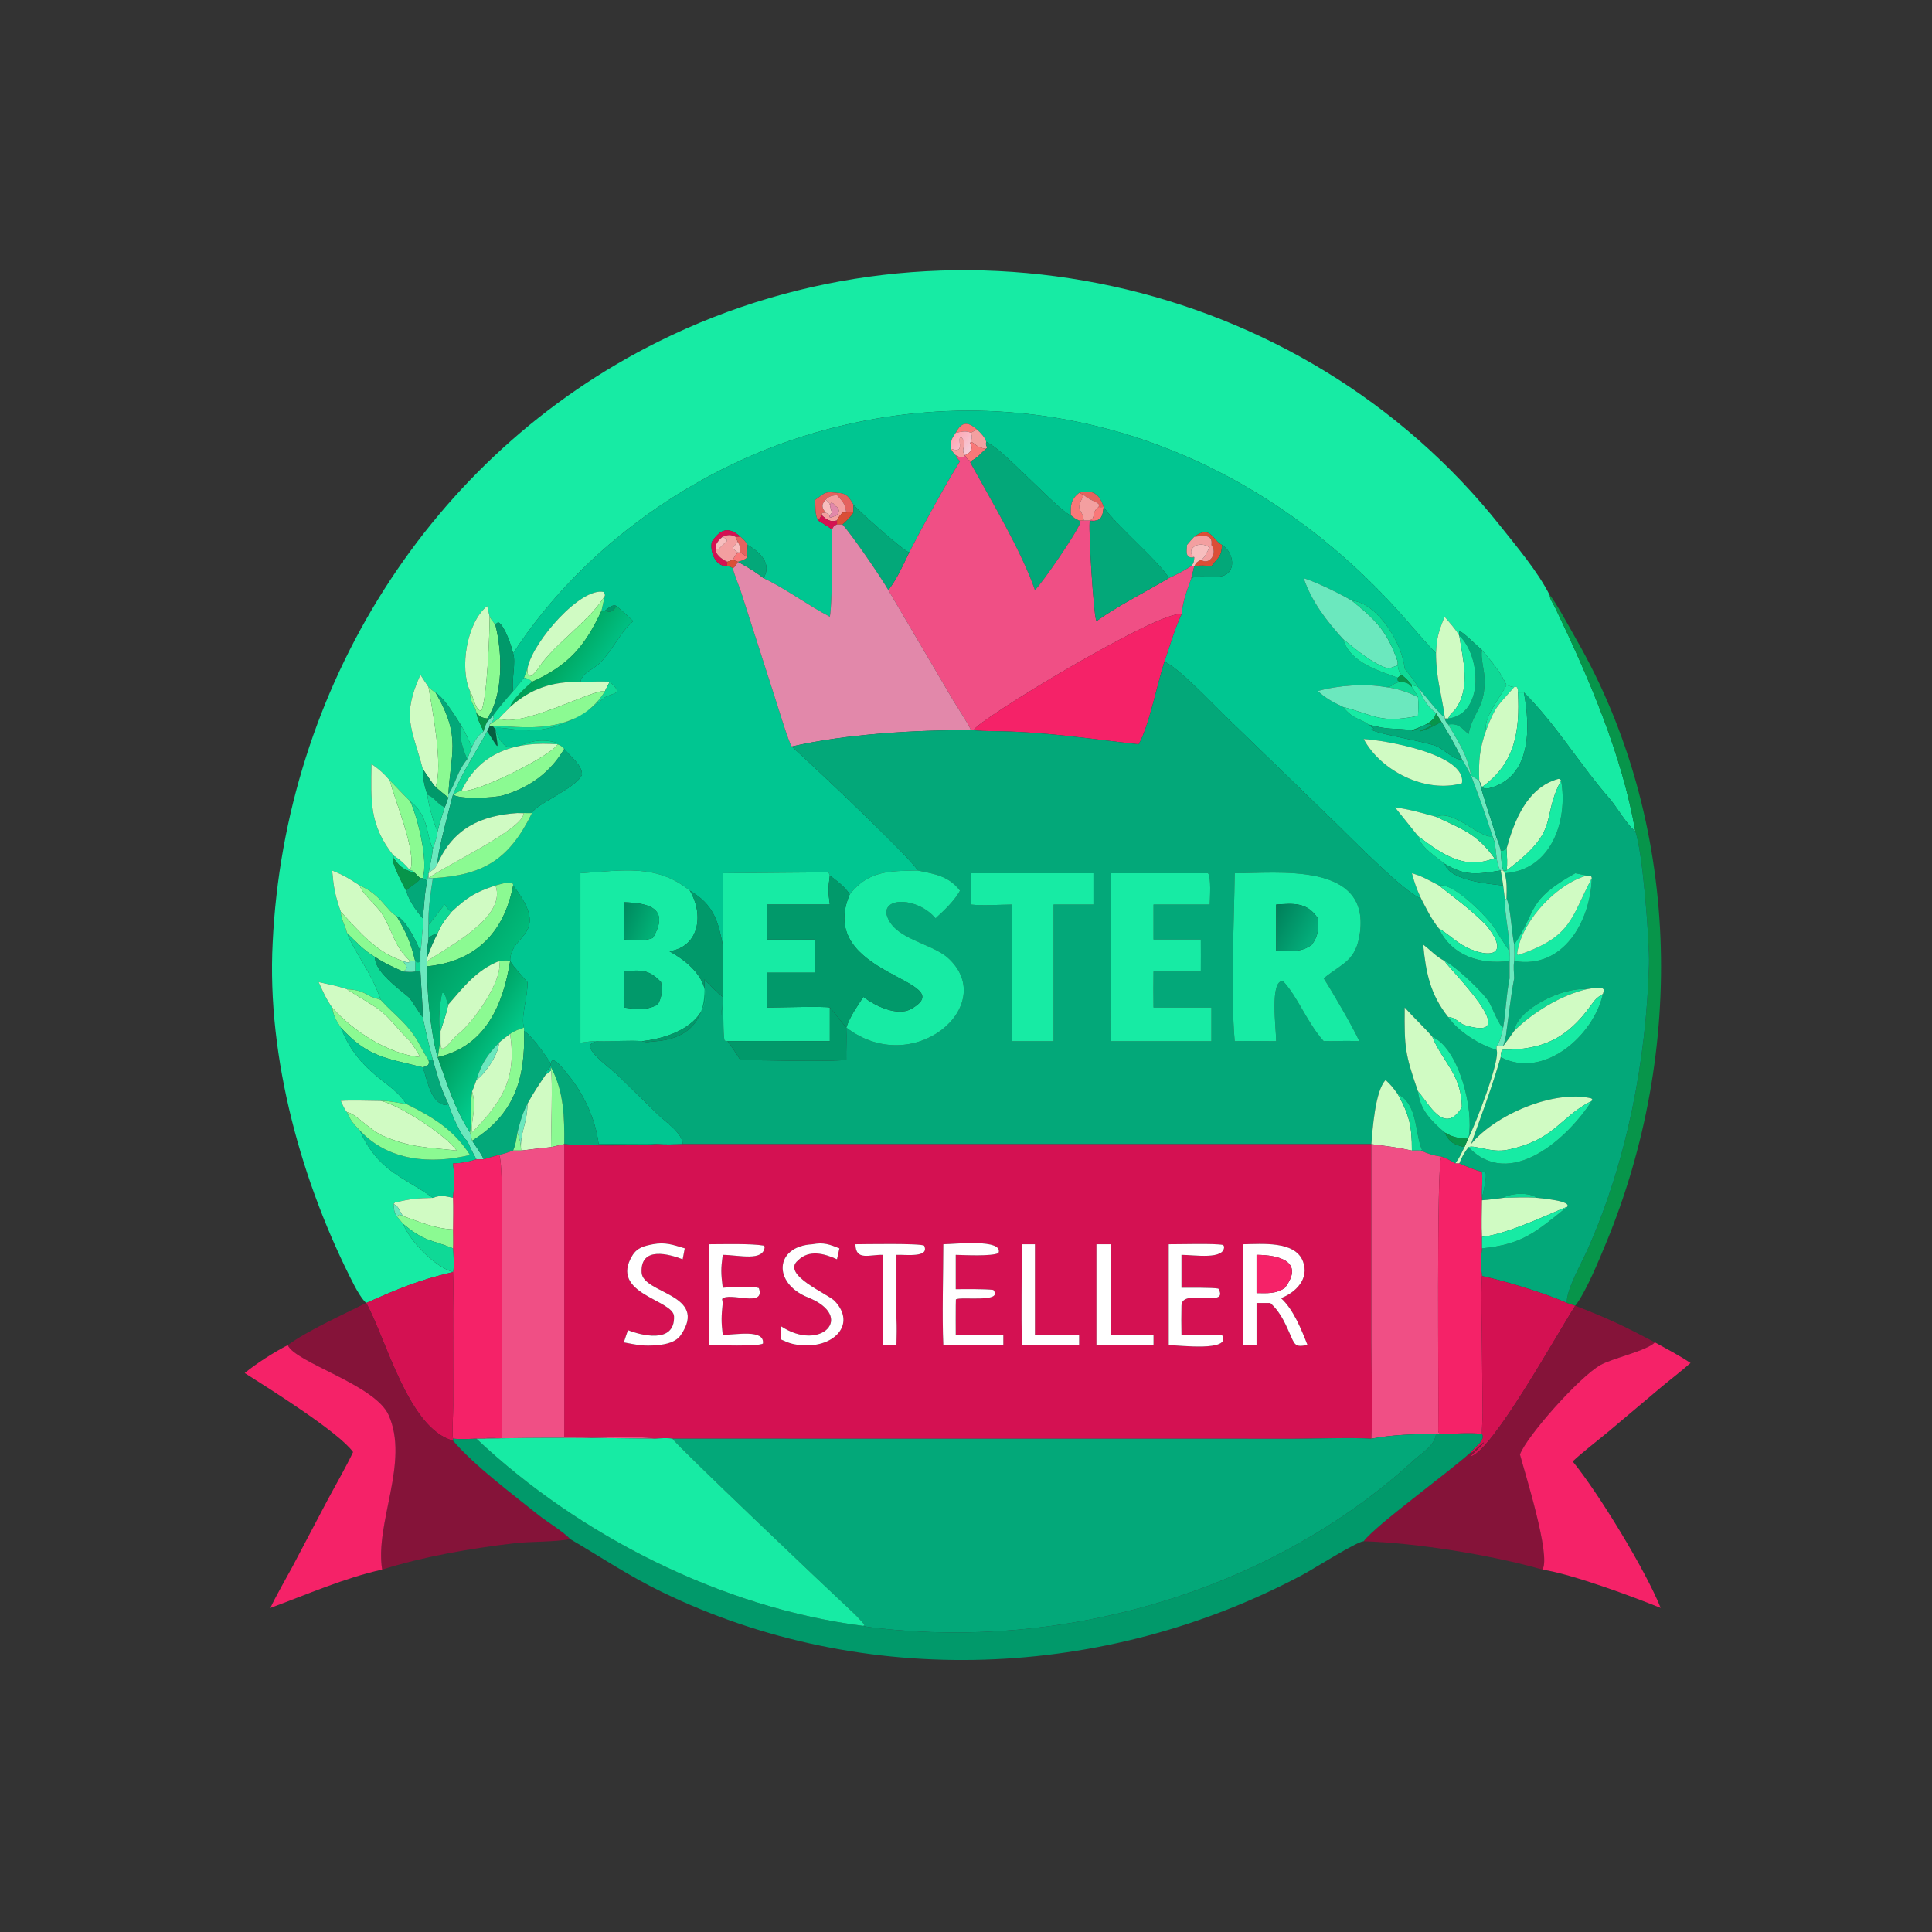 <?xml version="1.0" encoding="utf-8" ?><svg xmlns="http://www.w3.org/2000/svg" xmlns:xlink="http://www.w3.org/1999/xlink" width="1024" height="1024" viewBox="0 0 1024 1024"><rect x="0" y="0" width="1024" height="1024" fill="#333333" stroke="none"/><path fill="#17EBA4" transform="scale(2 2)" d="M97.053 345.3C95.987 344.408 94.58 341.985 93.936 340.74C80.035 313.883 70.669 280.44 72.263 249.821C75.469 182.47 113.678 120.764 174.507 90.519C250.529 52.721 344.815 72.887 397.612 139.404C402.013 144.96 407.486 151.383 410.687 157.725C410.649 158.627 411.689 160.109 412.107 160.981C420.995 179.535 429.84 199.893 433.373 220.305C431.076 218.535 428.55 213.934 426.534 211.625C418.599 202.533 412.393 192.014 403.858 183.515L402.275 183.515C402.208 182.569 402.352 182.706 401.902 182.006L401.271 182.087C400.46 182.014 400.022 181.805 399.244 181.55C397.509 177.807 395.346 175.4 392.737 172.262C391.5 171.266 387.586 167.304 386.731 167.249L386.733 168.462L386.733 168.462C385.877 166.881 384.037 164.861 382.83 163.433C381.261 167.341 380.74 168.945 380.556 173.126C378.172 170.593 375.769 167.914 373.501 165.269C334.595 119.89 276.93 98.061 218.196 114.046C185.329 122.991 154.585 144.554 135.983 173.126C135.506 171.131 133.885 166.15 132.169 164.96L131.681 165.066L131.304 165.698C131.167 165.311 130.203 164.255 129.76 163.433L129.111 160.605C123.632 165.003 121.775 177.127 124.554 183.139C124.471 186.507 126.002 186.845 126.26 188.994C126.585 190.733 127.416 192.219 128.188 193.816C126.451 195.123 126.111 195.959 125.122 197.833C124.55 197.104 123.406 194.117 122.364 192.524C120.706 189.925 117.897 185.142 115.393 183.515C114.874 183.264 114.051 182.498 113.568 182.087C112.828 180.993 112.116 179.936 111.414 178.815C106.36 190.028 109.151 192.781 112.033 203.763C112.104 206.594 112.399 207.845 113.228 210.571C113.502 212.804 114.882 218.333 115.98 220.305C115.717 222.085 115.355 223.211 114.718 224.908C112.839 221.1 113.803 216.485 108.693 212.297C108.29 212.058 104.045 207.502 103.301 206.808C101.606 204.842 100.589 203.95 98.442 202.465C98.306 212.144 97.813 218.647 104.305 226.765L104.305 227.432L104.008 227.658C104.298 229.632 106.608 234.113 107.601 236.031C108.615 238.973 109.996 240.986 112.033 243.364L112.033 246.078C111.741 248.132 111.82 250.214 111.414 252.103L111.326 251.902C110.27 249.501 107.636 243.776 105.104 242.787C102.355 241.233 101.018 237.103 95.326 234.662C92.481 232.802 91.126 231.955 88.018 230.688C88.442 235.332 88.743 237.074 90.309 241.62C90.316 243.595 91.495 245.106 91.95 247.262C94.243 252.917 98.496 257.8 100.877 264.963L98.442 264.178C95.712 262.66 94.951 262.354 91.95 262.132C89.609 261.325 86.877 260.811 84.434 260.259C85.614 262.824 86.371 264.663 88.018 266.998C88.496 269.487 88.995 270.223 90.309 272.308C95.214 284.822 104.115 286.657 107.601 292.516C105.271 292.309 103.256 291.677 100.877 291.735C98.177 291.721 92.795 291.529 90.309 291.735C90.772 292.727 91.24 293.937 91.95 294.729C92.969 297.068 93.626 297.755 95.326 299.538C100.225 310.57 107.091 311.862 114.718 317.446C110.382 317.534 108.989 317.687 104.676 318.65L104.305 319.075C104.432 320.373 104.378 321.197 105.104 322.262C105.667 322.93 106.255 323.611 106.797 324.292C108.733 329.032 115.13 335.682 120.052 337.1L120.052 337.1C110.902 339.262 105.655 341.481 97.053 345.3L97.053 345.3Z"/><path fill="#00C691" transform="scale(2 2)" d="M258.984 113.876C256.51 111.717 254.935 111.627 253.285 114.681C252.045 116.487 251.974 116.753 251.98 118.946C252.419 119.627 252.675 120.111 253.285 120.657C253.734 121.486 253.715 121.515 254.414 122.212C250.2 129.077 244.754 139.052 240.937 146.404C238.938 145.603 227.863 135.654 226.16 133.747C224.962 131.667 224.322 130.648 221.811 130.605C220.164 130.476 219.094 130.17 217.785 131.2L216.057 132.454C216.092 134.184 215.958 136.442 216.808 137.93C218.075 138.701 219.313 139.409 220.488 140.316C220.557 144.461 220.594 159.881 219.918 163.433C214.175 160.471 207.673 155.648 202.333 153.218C204.648 149.479 201.526 146.318 198.123 144.423C197.472 143.321 197.178 143.128 196.217 142.233C193.101 139.49 190.942 140.127 188.648 143.585C188.066 146.101 189.552 150.224 192.759 150.026C193.556 150.21 193.576 150.128 194.222 150.586C194.287 151.439 195.957 155.55 196.372 156.842L205.969 186.759C206.53 188.478 209.049 196.83 209.829 197.833C214.1 201.611 241.949 227.878 243.21 230.688C235.704 230.834 230.194 230.675 225.188 237.003C223.793 234.896 221.897 233.541 219.918 232.034L219.602 231.23C219.245 231.121 193.587 231.419 191.529 231.418C191.581 237.726 191.612 244.008 191.529 250.316C190.313 244.29 189.23 239.763 182.816 236.031C174.001 228.867 165.038 230.696 153.81 231.418L153.81 276.324C155.338 276.128 157.135 275.824 158.649 275.927C152.342 276.583 161.025 282.337 163.85 285.07L174.489 295.471C176.386 297.309 180.991 300.407 180.917 303.217C178.729 303.268 176.49 303.364 174.312 303.217C172.409 302.984 161.029 303.222 158.649 303.217C157.843 296.657 154.718 289.88 150.514 284.796C149.444 283.502 145.591 278.273 146.023 282.852C145.961 283.345 145.896 283.309 146.023 283.737C145.687 284.004 144.98 284.611 144.637 284.779L144.481 284.617C144.693 283.45 146.059 283.339 145.948 281.774C144.23 279.26 141.31 274.902 138.877 273.205L138.877 272.308C137.916 269.63 139.947 264.004 139.779 260.259C138.405 258.66 136.147 256.37 135.194 254.692C135.137 247.325 146.354 248.098 135.983 234.662C136.205 233.008 132.249 234.462 131.304 234.662C125.93 236.445 123.879 237.732 119.693 241.62C118.737 241.166 118.506 240.623 117.875 239.716C116.761 240.896 113.806 244.955 113.568 245.147C113.413 241.111 114.117 236.723 114.718 232.727C128.175 231.948 134.971 227.756 140.986 215.467C141.681 213.26 152.482 208.999 154.219 205.362C154.436 202.92 151.201 200.512 149.525 198.467C148.832 197.698 148.753 197.692 147.791 197.246L147.791 197.246L147.852 196.942C138.037 193.732 135.122 203.308 131.304 193.52L131.502 192.911C132.316 192.723 135.605 193.238 136.647 193.357C146.483 194.48 152.971 190.746 160.346 184.77C162.59 183.477 165.459 184.076 161.575 180.701C160.582 180.482 155.234 180.69 153.81 180.701C154.419 178.129 157.098 177.611 159.185 175.492C162.384 172.242 164.48 167.355 167.796 164.617C166.452 163.276 164.837 161.859 163.398 160.605C162.292 160.05 161.301 161.121 160.346 161.813L159.417 161.813C159.454 161.462 160.214 158.37 160.346 157.725L160.013 156.881C153.955 155.511 141.395 169.833 139.858 176.822L139.779 177.19L138.877 179.609C137.935 180.797 137.001 182.019 135.983 183.139C135.538 180.002 136.775 175.584 135.983 173.126C154.585 144.554 185.329 122.991 218.196 114.046C276.93 98.061 334.595 119.89 373.501 165.269C375.769 167.914 378.172 170.593 380.556 173.126C380.59 179.898 381.958 183.432 382.83 189.723L382.465 189.852C380.343 187.902 377.677 184.441 375.774 182.087C375.427 181.219 372.915 177.967 372.258 177.19C371.598 170.408 365.044 159.799 358.237 159.157C354.872 157.227 349.181 154.387 345.486 153.218C347.623 159.498 351.551 164.527 355.945 169.375C357.719 175.65 365.543 177.781 370.406 179.609L370.41 180.339C370.853 180.67 370.815 180.659 371.366 180.701C368.693 180.955 369.454 182.071 367.207 182.087C361.86 181.104 354.414 181.619 349.231 183.139C351.386 185.105 353.297 186.087 355.945 187.359C358.674 190.728 360.318 190.276 362.652 191.99C365.429 194.581 366.042 191.84 363.406 193.325C365.031 194.594 378.385 196.586 380.954 197.853C382.62 198.675 385.857 201.701 387.42 201.213C388.298 202.532 389.079 204.087 389.831 205.494C392.02 211.355 393.561 215.469 395.506 221.547C392.718 222.686 385.084 214.246 380.556 216.461C376.522 215.36 373.785 214.527 369.679 213.949L375.774 221.547C376.514 224.499 380.426 226.985 382.83 228.889C384.248 233.399 394.466 234.231 398.357 234.662L398.779 238.055C398.762 242.89 400.079 247.607 400.052 252.103C399.304 251.151 396.49 246.591 395.506 245.147C393.231 242.242 385.214 233.918 381.334 234.662C378.743 233.317 376.979 232.217 374.165 231.418C374.897 234.038 375.404 235.582 376.569 238.055C372.781 237.117 357.578 221.62 354.003 218.138L324.003 189.074C320.389 185.574 312.526 177.179 308.586 175.323C309.922 171.349 311.369 166.499 313.101 162.782C313.609 158.792 314.384 157.017 315.72 153.218C317.651 152.26 321.303 153.178 323.547 152.736C327.946 151.871 326.958 146.25 323.829 144.423C321.322 143.135 320.811 139.047 316.507 142.233C315.783 142.997 315.237 143.606 314.575 144.423C314.473 146.285 314.048 148.058 316.507 147.681C316.408 148.843 316.428 149.097 315.72 150.026C313.341 151.451 312.306 152.05 309.728 153.218C307.969 149.525 295.85 139.338 292.47 134.356L292.47 134.356C291.408 130.919 289.458 129.566 285.981 130.605C283.848 132.279 283.654 133.899 283.812 136.545C281.713 136.417 267.114 120.577 262.711 117.9L261.34 117.075C261.199 116.062 259.748 114.582 258.984 113.876ZM361.388 195.858C365.947 204.334 377.803 210.308 387.42 207.572C388.816 199.873 366.689 196.102 361.388 195.858Z"/><path fill="#F97878" transform="scale(2 2)" d="M258.984 113.876C258.316 114.152 257.924 114.299 257.295 114.681C255.869 114.067 254.81 114.426 253.285 114.681C254.935 111.627 256.51 111.717 258.984 113.876Z"/><path fill="#F39FA0" transform="scale(2 2)" d="M257.295 114.681C257.924 114.299 258.316 114.152 258.984 113.876C259.748 114.582 261.199 116.062 261.34 117.075C261.061 118.888 262.087 117.991 261.377 118.936L261.34 118.946C258.797 118.668 258.524 117.536 257.295 117.075C257.62 115.817 257.672 115.892 257.295 114.681Z"/><defs><linearGradient id="gradient_0" gradientUnits="userSpaceOnUse" x1="252.939" y1="115.255" x2="257.223" y2="118.563"><stop offset="0" stop-color="#FFA6B4"/><stop offset="1" stop-color="#F4CAD6"/></linearGradient></defs><path fill="url(#gradient_0)" transform="scale(2 2)" d="M253.285 114.681C254.81 114.426 255.869 114.067 257.295 114.681C257.672 115.892 257.62 115.817 257.295 117.075L257.069 117.438C258.077 118.879 257.13 120.059 255.721 120.657L255.721 120.657C254.257 118.74 256.773 118.016 254.771 115.932L254.392 115.951C253.967 117.555 255.57 120.105 251.98 118.946C251.974 116.753 252.045 116.487 253.285 114.681Z"/><path fill="#F39FA0" transform="scale(2 2)" d="M251.98 118.946C255.57 120.105 253.967 117.555 254.392 115.951L254.771 115.932C256.773 118.016 254.257 118.74 255.721 120.657L255.265 121.216C254.318 121.321 254.312 121.118 253.285 120.657C252.675 120.111 252.419 119.627 251.98 118.946Z"/><path fill="#F97878" transform="scale(2 2)" d="M255.721 120.657C257.13 120.059 258.077 118.879 257.069 117.438L257.295 117.075C258.524 117.536 258.797 118.668 261.34 118.946C259.58 120.342 259.583 120.943 257.295 122.212C256.326 121.783 256.22 121.525 255.721 120.657Z"/><path fill="#03A879" transform="scale(2 2)" d="M261.34 118.946L261.377 118.936C262.087 117.991 261.061 118.888 261.34 117.075L262.711 117.9C267.114 120.577 281.713 136.417 283.812 136.545C284.693 137.24 284.96 137.527 285.981 137.93C286.069 137.987 286.285 138.28 286.363 138.377C285.32 141.291 276.595 153.973 274.272 156.392C270.662 145.946 262.466 132.278 257.114 122.558L257.295 122.212C259.583 120.943 259.58 120.342 261.34 118.946Z"/><path fill="#F04F85" transform="scale(2 2)" d="M253.285 120.657C254.312 121.118 254.318 121.321 255.265 121.216L255.721 120.657L255.721 120.657C256.22 121.525 256.326 121.783 257.295 122.212L257.114 122.558C262.466 132.278 270.662 145.946 274.272 156.392C276.595 153.973 285.32 141.291 286.363 138.377C286.285 138.28 286.069 137.987 285.981 137.93L287.228 137.93L288.754 137.93C289.608 137.828 289.7 137.775 290.567 137.93C288.859 138.415 289.708 137.707 288.768 138.232C288.504 142.056 289.806 161.852 290.434 164.124L290.567 164.617C295.776 160.81 303.905 156.669 309.728 153.218C312.306 152.05 313.341 151.451 315.72 150.026L316.507 150.026L315.72 153.218C314.384 157.017 313.609 158.792 313.101 162.782C307.704 161.367 258.658 191.011 258.045 193.52L257.295 193.52C257.122 192.61 253.323 186.832 252.577 185.563L235.422 156.392C237.885 153.102 239.139 150.103 240.937 146.404C244.754 139.052 250.2 129.077 254.414 122.212C253.715 121.515 253.734 121.486 253.285 120.657Z"/><path fill="#E4625E" transform="scale(2 2)" d="M217.785 131.2C219.094 130.17 220.164 130.476 221.811 130.605L221.811 131.2C220.55 131.348 219.681 131.452 218.787 132.454L218.787 132.454C217.645 133.758 217.752 134.483 218.787 135.816L217.881 135.989L217.785 136.545C217.473 137.017 217.181 137.513 216.808 137.93C215.958 136.442 216.092 134.184 216.057 132.454L217.785 131.2Z"/><path fill="#E4625E" transform="scale(2 2)" d="M221.811 130.605C224.322 130.648 224.962 131.667 226.16 133.747C226.154 134.124 226.105 135.529 226.16 135.816C225.41 135.641 225.033 135.733 224.277 135.816C223.872 133.32 223.458 133.108 221.811 131.2L221.811 130.605Z"/><path fill="#E4625E" transform="scale(2 2)" d="M285.981 130.605C289.458 129.566 291.408 130.919 292.47 134.356C291.921 134.383 291.687 134.427 291.156 134.356L291.272 133.738C290.814 132.972 288.919 132.668 287.228 131.2L285.981 130.605Z"/><path fill="#F97878" transform="scale(2 2)" d="M283.812 136.545C283.654 133.899 283.848 132.279 285.981 130.605L287.228 131.2C284.743 135.659 286.843 134.617 287.228 137.93L285.981 137.93C284.96 137.527 284.693 137.24 283.812 136.545Z"/><path fill="#F39FA0" transform="scale(2 2)" d="M218.787 132.454C219.681 131.452 220.55 131.348 221.811 131.2C223.458 133.108 223.872 133.32 224.277 135.816L223.244 135.816C222.628 136.59 222.2 137.031 221.811 137.93C220.005 138.432 219.046 137.706 217.785 136.545L217.881 135.989L218.787 135.816L219.918 136.545L219.801 136.987L220.091 137.172C220.667 136.956 221.228 136.749 221.811 136.545C222.351 135.429 222.552 135.351 221.811 134.356C220.837 133.883 221.261 133.393 220.266 133.237L219.918 133.747C219.565 132.866 219.644 133.122 218.787 132.454Z"/><path fill="#F39FA0" transform="scale(2 2)" d="M287.228 137.93C286.843 134.617 284.743 135.659 287.228 131.2C288.919 132.668 290.814 132.972 291.272 133.738L291.156 134.356C289.143 135.779 290.522 137.341 288.754 137.93L287.228 137.93Z"/><path fill="#F7BEBE" transform="scale(2 2)" d="M218.787 132.454L218.787 132.454C219.644 133.122 219.565 132.866 219.918 133.747C220.082 134.468 220.2 135.133 220.488 135.816L219.918 136.545L218.787 135.816C217.752 134.483 217.645 133.758 218.787 132.454Z"/><path fill="#E288AA" transform="scale(2 2)" d="M219.918 133.747L220.266 133.237C221.261 133.393 220.837 133.883 221.811 134.356C222.552 135.351 222.351 135.429 221.811 136.545C221.228 136.749 220.667 136.956 220.091 137.172L219.801 136.987L219.918 136.545L220.488 135.816C220.2 135.133 220.082 134.468 219.918 133.747Z"/><path fill="#03A879" transform="scale(2 2)" d="M226.16 133.747C227.863 135.654 238.938 145.603 240.937 146.404C239.139 150.103 237.885 153.102 235.422 156.392C233.504 153.031 225.773 141.731 223.244 138.986C224.429 137.878 225.273 137.18 226.16 135.816C226.105 135.529 226.154 134.124 226.16 133.747Z"/><path fill="#F97878" transform="scale(2 2)" d="M291.156 134.356C291.687 134.427 291.921 134.383 292.47 134.356L292.47 134.356C292.251 135.854 292.284 137.497 290.567 137.93C289.7 137.775 289.608 137.828 288.754 137.93C290.522 137.341 289.143 135.779 291.156 134.356Z"/><path fill="#03A879" transform="scale(2 2)" d="M292.47 134.356C295.85 139.338 307.969 149.525 309.728 153.218C303.905 156.669 295.776 160.81 290.567 164.617L290.434 164.124C289.806 161.852 288.504 142.056 288.768 138.232C289.708 137.707 288.859 138.415 290.567 137.93C292.284 137.497 292.251 135.854 292.47 134.356Z"/><path fill="#DB4E36" transform="scale(2 2)" d="M223.244 135.816L224.277 135.816C225.033 135.733 225.41 135.641 226.16 135.816C225.273 137.18 224.429 137.878 223.244 138.986L221.811 138.986L221.811 137.93C222.2 137.031 222.628 136.59 223.244 135.816Z"/><path fill="#D41152" transform="scale(2 2)" d="M216.808 137.93C217.181 137.513 217.473 137.017 217.785 136.545C219.046 137.706 220.005 138.432 221.811 137.93L221.811 138.986C220.912 139.4 220.959 139.47 220.488 140.316C219.313 139.409 218.075 138.701 216.808 137.93Z"/><path fill="#E288AA" transform="scale(2 2)" d="M221.811 138.986L223.244 138.986C225.773 141.731 233.504 153.031 235.422 156.392L252.577 185.563C253.323 186.832 257.122 192.61 257.295 193.52C242.762 193.409 224.106 194.521 209.829 197.833C209.049 196.83 206.53 188.478 205.969 186.759L196.372 156.842C195.957 155.55 194.287 151.439 194.222 150.586C194.977 149.962 195.058 149.708 195.528 148.87L195.528 148.87C198.134 150.318 200.003 151.367 202.333 153.218C207.673 155.648 214.175 160.471 219.918 163.433C220.594 159.881 220.557 144.461 220.488 140.316C220.959 139.47 220.912 139.4 221.811 138.986Z"/><path fill="#D41152" transform="scale(2 2)" d="M196.217 142.233C195.774 142.252 195.314 142.307 194.889 142.233C193.441 141.623 193.034 141.733 191.529 142.233C190.515 143.093 190.399 143.287 189.692 144.423L189.692 145.124C189.381 146.904 191.316 148.214 192.759 148.87C192.704 149.42 192.61 149.562 192.759 150.026C189.552 150.224 188.066 146.101 188.648 143.585C190.942 140.127 193.101 139.49 196.217 142.233Z"/><path fill="#DB4E36" transform="scale(2 2)" d="M316.507 142.233C320.811 139.047 321.322 143.135 323.829 144.423C323.758 147.518 322.957 147.547 321.042 150.026C319.215 149.884 318.324 149.768 316.507 150.026C316.977 149.029 317.3 148.882 318.236 148.345C320.581 149.938 322.73 146.567 321.042 144.423C321.478 141.349 318.654 142.084 316.507 142.233Z"/><path fill="#F39FA0" transform="scale(2 2)" d="M191.529 142.233C193.034 141.733 193.441 141.623 194.889 142.233L195.528 143.585L194.222 145.124C194.424 145.71 194.94 145.938 195.528 146.404C194.804 147.252 194.722 147.359 194.222 148.345L192.759 148.87C191.316 148.214 189.381 146.904 189.692 145.124L189.882 145.546C190.647 145.529 190.779 145.122 191.529 144.423L192.62 143.394L192.564 142.94L191.529 142.233Z"/><path fill="#F39FA0" transform="scale(2 2)" d="M316.507 142.233C318.654 142.084 321.478 141.349 321.042 144.423C322.73 146.567 320.581 149.938 318.236 148.345C319.2 148.158 319.917 145.956 320.601 145.124C317.604 142.897 313.954 145.774 316.507 147.681C314.048 148.058 314.473 146.285 314.575 144.423C315.237 143.606 315.783 142.997 316.507 142.233Z"/><path fill="#E4625E" transform="scale(2 2)" d="M194.889 142.233C195.314 142.307 195.774 142.252 196.217 142.233C197.178 143.128 197.472 143.321 198.123 144.423C198.066 145.448 197.926 146.699 198.123 147.681L196.217 146.404C196.125 145.03 196.17 144.779 195.528 143.585L194.889 142.233Z"/><path fill="#F7BEBE" transform="scale(2 2)" d="M189.692 144.423C190.399 143.287 190.515 143.093 191.529 142.233L192.564 142.94L192.62 143.394L191.529 144.423C190.779 145.122 190.647 145.529 189.882 145.546L189.692 145.124L189.692 144.423Z"/><path fill="#F7BEBE" transform="scale(2 2)" d="M194.222 145.124L195.528 143.585C196.17 144.779 196.125 145.03 196.217 146.404L195.528 146.404C194.94 145.938 194.424 145.71 194.222 145.124Z"/><path fill="#F7BEBE" transform="scale(2 2)" d="M316.507 147.681C313.954 145.774 317.604 142.897 320.601 145.124C319.917 145.956 319.2 148.158 318.236 148.345C317.3 148.882 316.977 149.029 316.507 150.026L316.507 150.026L315.72 150.026C316.428 149.097 316.408 148.843 316.507 147.681Z"/><path fill="#03A879" transform="scale(2 2)" d="M198.123 144.423C201.526 146.318 204.648 149.479 202.333 153.218C200.003 151.367 198.134 150.318 195.528 148.87C196.845 148.477 197.05 148.474 198.123 147.681C197.926 146.699 198.066 145.448 198.123 144.423Z"/><path fill="#03A879" transform="scale(2 2)" d="M323.829 144.423C326.958 146.25 327.946 151.871 323.547 152.736C321.303 153.178 317.651 152.26 315.72 153.218L316.507 150.026L316.507 150.026C318.324 149.768 319.215 149.884 321.042 150.026C322.957 147.547 323.758 147.518 323.829 144.423Z"/><path fill="#F97878" transform="scale(2 2)" d="M195.528 146.404L196.217 146.404L198.123 147.681C197.05 148.474 196.845 148.477 195.528 148.87L195.528 148.87L194.222 148.345C194.722 147.359 194.804 147.252 195.528 146.404Z"/><path fill="#DB4E36" transform="scale(2 2)" d="M192.759 148.87L194.222 148.345L195.528 148.87C195.058 149.708 194.977 149.962 194.222 150.586C193.576 150.128 193.556 150.21 192.759 150.026C192.61 149.562 192.704 149.42 192.759 148.87Z"/><path fill="#6BE8BE" transform="scale(2 2)" d="M345.486 153.218C349.181 154.387 354.872 157.227 358.237 159.157C364.974 164.603 367.584 167.372 370.406 175.323L370.406 176.279C369.752 176.621 368.681 176.941 367.955 177.19C363.611 175.862 359.494 172.208 355.945 169.375C351.551 164.527 347.623 159.498 345.486 153.218Z"/><path fill="#D0FBC3" transform="scale(2 2)" d="M160.346 157.725C157.046 163.863 146.99 170.582 142.822 176.832C141.59 178.68 139.636 180.841 139.779 177.19L139.858 176.822C141.395 169.833 153.955 155.511 160.013 156.881L160.346 157.725Z"/><path fill="#07954A" transform="scale(2 2)" d="M410.687 157.725C411.951 158.896 416.622 167.507 417.71 169.398C445.564 217.823 446.783 278.5 425.546 329.609C423.744 333.944 420.287 342.43 417.453 346.032L417.453 346.032C416.804 345.855 415.872 345.518 415.209 345.3C415.094 341.691 419.058 334.909 420.749 331.082C431.125 307.729 436.28 281.09 436.999 255.591C437.164 249.744 435.347 225.58 433.373 220.305C429.84 199.893 420.995 179.535 412.107 160.981C411.689 160.109 410.649 158.627 410.687 157.725Z"/><path fill="#8BFA92" transform="scale(2 2)" d="M139.779 177.19C139.636 180.841 141.59 178.68 142.822 176.832C146.99 170.582 157.046 163.863 160.346 157.725C160.214 158.37 159.454 161.462 159.417 161.813C155.088 171.153 150.76 176.3 140.986 180.701C140.096 179.913 140.053 179.906 138.877 179.609L139.779 177.19Z"/><path fill="#0FD996" transform="scale(2 2)" d="M358.237 159.157C365.044 159.799 371.598 170.408 372.258 177.19C372.915 177.967 375.427 181.219 375.774 182.087L375.774 182.087C375.207 181.796 374.773 181.711 374.165 181.55C373.075 180.305 372.688 179.825 371.366 178.815L371.366 178.815C370.619 177.807 370.652 177.561 370.406 176.279L370.406 175.323C367.584 167.372 364.974 164.603 358.237 159.157Z"/><path fill="#D0FBC3" transform="scale(2 2)" d="M129.111 160.605L129.76 163.433C129.75 167.871 129.129 184.885 127.562 188.336C125.98 188.429 125.405 184.429 124.554 183.139C121.775 177.127 123.632 165.003 129.111 160.605Z"/><path fill="#01996A" transform="scale(2 2)" d="M160.346 161.813C161.301 161.121 162.292 160.05 163.398 160.605C162.513 161.766 161.902 162.597 160.346 161.813Z"/><defs><linearGradient id="gradient_1" gradientUnits="userSpaceOnUse" x1="147.302" y1="170.32" x2="157.895" y2="177.523"><stop offset="0" stop-color="#009E55"/><stop offset="1" stop-color="#00BE81"/></linearGradient></defs><path fill="url(#gradient_1)" transform="scale(2 2)" d="M163.398 160.605C164.837 161.859 166.452 163.276 167.796 164.617C164.48 167.355 162.384 172.242 159.185 175.492C157.098 177.611 154.419 178.129 153.81 180.701C146.498 180.557 140.682 182.413 135.194 187.359C135.384 185.715 139.598 181.913 140.986 180.701C150.76 176.3 155.088 171.153 159.417 161.813L160.346 161.813C161.902 162.597 162.513 161.766 163.398 160.605Z"/><path fill="#F52268" transform="scale(2 2)" d="M258.045 193.52C258.658 191.011 307.704 161.367 313.101 162.782C311.369 166.499 309.922 171.349 308.586 175.323C306.775 180.903 304.413 192.718 301.748 197.246L301.528 197.224C288.303 195.763 276.584 193.846 262.904 193.759C261.361 193.749 259.568 193.689 258.045 193.52Z"/><path fill="#8BFA92" transform="scale(2 2)" d="M129.76 163.433C130.203 164.255 131.167 165.311 131.304 165.698C133.116 172.864 133.479 184.094 129.111 190.423C127.717 190.228 127.233 190 126.26 188.994C126.002 186.845 124.471 186.507 124.554 183.139C125.405 184.429 125.98 188.429 127.562 188.336C129.129 184.885 129.75 167.871 129.76 163.433Z"/><path fill="#D0FBC3" transform="scale(2 2)" d="M382.83 163.433C384.037 164.861 385.877 166.881 386.733 168.462L386.762 168.671C387.686 174.884 389.786 182.114 385.799 187.796C385.025 188.899 384.373 188.976 383.791 190.423L382.83 190.423C382.932 190.062 382.894 190.292 382.83 189.723C381.958 183.432 380.59 179.898 380.556 173.126C380.74 168.945 381.261 167.341 382.83 163.433Z"/><path fill="#01996A" transform="scale(2 2)" d="M131.304 165.698L131.681 165.066L132.169 164.96C133.885 166.15 135.506 171.131 135.983 173.126C136.775 175.584 135.538 180.002 135.983 183.139C135.199 184.022 131.032 188.842 130.63 189.723L129.111 191.29L129.111 190.423C133.479 184.094 133.116 172.864 131.304 165.698Z"/><path fill="#03A879" transform="scale(2 2)" d="M386.733 168.462L386.731 167.249C387.586 167.304 391.5 171.266 392.737 172.262C392.346 174.331 393.286 177.277 393.395 179.475C393.792 187.511 390.383 188.422 389.174 194.524C387.217 192.81 386.507 191.609 383.791 191.99C383.13 191.297 383.167 191.275 382.83 190.423L383.791 190.423C393.471 189.171 392.393 173.67 386.733 168.462Z"/><path fill="#17EBA4" transform="scale(2 2)" d="M386.733 168.462L386.733 168.462C392.393 173.67 393.471 189.171 383.791 190.423C384.373 188.976 385.025 188.899 385.799 187.796C389.786 182.114 387.686 174.884 386.762 168.671L386.733 168.462Z"/><path fill="#17EBA4" transform="scale(2 2)" d="M355.945 169.375C359.494 172.208 363.611 175.862 367.955 177.19C368.681 176.941 369.752 176.621 370.406 176.279C370.652 177.561 370.619 177.807 371.366 178.815L371.366 178.815L370.406 179.609C365.543 177.781 357.719 175.65 355.945 169.375Z"/><path fill="#0FD996" transform="scale(2 2)" d="M392.737 172.262C395.346 175.4 397.509 177.807 399.244 181.55L399.09 181.844C397.404 185.022 393.052 190.344 393.838 193.52C392.091 198.469 391.828 201.499 392.017 206.808L392.017 206.808C391.37 206.529 390.452 205.891 389.831 205.494C388.915 200.194 386.479 196.587 383.791 191.99C386.507 191.609 387.217 192.81 389.174 194.524C390.383 188.422 393.792 187.511 393.395 179.475C393.286 177.277 392.346 174.331 392.737 172.262Z"/><path fill="#03A879" transform="scale(2 2)" d="M301.748 197.246C304.413 192.718 306.775 180.903 308.586 175.323C312.526 177.179 320.389 185.574 324.003 189.074L354.003 218.138C357.578 221.62 372.781 237.117 376.569 238.055C378.123 241.048 379.231 243.427 381.334 246.078C384.703 253.359 392.486 255.694 399.845 254.673L400.052 255.172L400.052 259.274C399.116 264.028 399.087 267.924 398.357 272.308C397.36 272.056 395.391 266.836 394.633 265.574C393.023 262.894 385.408 255.747 382.83 254.692C380.379 253.322 379.285 251.968 377.159 250.316C377.867 257.718 378.992 263.491 383.791 269.533C386.373 273.363 392.305 277.047 396.61 278.208C397.689 280.812 391.04 297.926 389.174 301.529L389.174 301.529C390.706 293.855 386.508 277.698 379.58 274.759C377.164 271.943 374.653 269.686 372.258 266.998C372.171 277.475 372.304 279.233 375.774 289.209C376.314 294.123 379.304 297.079 382.83 300.102C384.098 302.736 385.3 303.308 388.096 303.993C387.264 305.735 386.808 306.765 385.666 308.333C384.366 307.581 383.433 306.979 381.981 306.526C379.77 306.179 378.567 305.841 376.569 304.91L376.842 304.692C374.931 300.477 375.856 292.668 370.406 289.938C369.185 288.277 368.709 287.604 367.207 286.22C364.442 288.968 363.724 299.415 363.429 303.217L180.917 303.217C180.991 300.407 176.386 297.309 174.489 295.471L163.85 285.07C161.025 282.337 152.342 276.583 158.649 275.927C161.966 276.038 167.31 275.613 170.089 275.927C171.389 276.332 172.188 276.05 173.5 275.96C189.55 274.866 186.251 260.122 186.732 259.558C187.799 260.873 190.204 263.164 191.529 264.178C190.957 271.262 191.207 270.427 191.529 263.411L191.564 263.777C191.79 266.202 191.539 274.387 192.043 275.789L192.759 275.927C193.576 276.75 195.458 279.772 196.217 280.935C205.069 280.954 215.718 281.379 224.277 280.935C224.228 278.041 224.398 275.257 224.277 272.308C242.125 286.017 264.75 266.376 251.372 253.988C246.886 249.834 236.735 248.958 234.961 242.387C234.059 237.701 243.087 237.758 247.936 243.364C250.273 241.231 252.868 238.806 254.414 236.031C251.359 232.104 247.833 231.66 243.21 230.688C241.949 227.878 214.1 201.611 209.829 197.833C224.106 194.521 242.762 193.409 257.295 193.52L258.045 193.52C259.568 193.689 261.361 193.749 262.904 193.759C276.584 193.846 288.303 195.763 301.528 197.224L301.748 197.246ZM257.295 231.418C257.288 233.969 257.197 237.21 257.295 239.716C260.352 240.062 265.015 239.743 268.272 239.716L268.254 261.5C268.212 266.745 267.851 270.624 268.272 275.927L279.216 275.927L279.216 266.224L279.216 239.716L289.777 239.716L289.777 231.418L257.295 231.418ZM319.399 231.418L294.364 231.418L294.353 261.061C294.352 265.554 294.152 271.611 294.364 275.927L321.042 275.927L321.042 272.308L321.042 266.998L305.695 266.998C305.66 263.792 305.655 260.66 305.695 257.454L318.236 257.454C318.238 254.644 318.264 251.795 318.236 248.989L305.695 248.989L305.695 239.716L320.601 239.716C320.637 237.952 321.019 232.433 320.128 231.406L319.399 231.418ZM327.215 231.418C327.043 244.074 326.11 263.611 327.215 275.927C330.907 275.818 334.517 275.938 338.197 275.927C338.195 272.525 336.445 259.737 339.999 259.991C343.975 264.204 346.256 270.832 350.8 275.927C351.545 275.865 351.697 275.827 352.454 275.927C355.184 275.854 357.501 275.796 360.238 275.927C358.706 272.452 353.052 262.768 350.8 259.274C355.825 255.169 359.414 254.724 360.414 247.095C362.873 228.327 338.396 231.458 327.215 231.418Z"/><path fill="#D0FBC3" transform="scale(2 2)" d="M111.414 178.815C112.116 179.936 112.828 180.993 113.568 182.087C114.527 187.996 117.555 203.119 115.393 208.565C114.415 207.368 112.954 205.101 112.033 203.763C109.151 192.781 106.36 190.028 111.414 178.815Z"/><path fill="#07954A" transform="scale(2 2)" d="M371.366 178.815C372.688 179.825 373.075 180.305 374.165 181.55L374.165 182.087C373.174 180.981 372.775 180.929 371.366 180.701C370.815 180.659 370.853 180.67 370.41 180.339L370.406 179.609L371.366 178.815Z"/><path fill="#17EBA4" transform="scale(2 2)" d="M135.983 183.139C137.001 182.019 137.935 180.797 138.877 179.609C140.053 179.906 140.096 179.913 140.986 180.701C139.598 181.913 135.384 185.715 135.194 187.359C134.128 188.503 133.257 189.172 132.241 190.423C131.324 190.941 130.636 191.4 129.76 191.99C130.335 191.346 130.452 191.263 130.871 190.487L130.63 189.723C131.032 188.842 135.199 184.022 135.983 183.139Z"/><path fill="#D0FBC3" transform="scale(2 2)" d="M135.194 187.359C140.682 182.413 146.498 180.557 153.81 180.701C155.234 180.69 160.582 180.482 161.575 180.701C161.269 181.294 160.559 182.576 160.346 183.139C157.178 182.59 138.304 192.962 132.241 190.423C133.257 189.172 134.128 188.503 135.194 187.359Z"/><path fill="#0FD996" transform="scale(2 2)" d="M161.575 180.701C165.459 184.076 162.59 183.477 160.346 184.77C152.971 190.746 146.483 194.48 136.647 193.357C135.605 193.238 132.316 192.723 131.502 192.911L131.304 193.52C131.038 192.933 131.058 193.04 130.63 192.524C132.592 191.446 152.073 196.976 160.346 183.139C160.559 182.576 161.269 181.294 161.575 180.701Z"/><path fill="#0FD996" transform="scale(2 2)" d="M367.207 182.087C369.454 182.071 368.693 180.955 371.366 180.701C372.775 180.929 373.174 180.981 374.165 182.087C374.782 183.012 375.326 183.748 375.774 184.77C373.31 183.439 370.008 182.375 367.207 182.087Z"/><path fill="#17EBA4" transform="scale(2 2)" d="M399.244 181.55C400.022 181.805 400.46 182.014 401.271 182.087C396.811 187.211 396.416 186.854 393.838 193.52C393.052 190.344 397.404 185.022 399.09 181.844L399.244 181.55Z"/><path fill="#6BE8BE" transform="scale(2 2)" d="M349.231 183.139C354.414 181.619 361.86 181.104 367.207 182.087C370.008 182.375 373.31 183.439 375.774 184.77C375.967 186.628 375.871 187.858 375.774 189.723C365.561 191.803 364.15 189.443 355.945 187.359C353.297 186.087 351.386 185.105 349.231 183.139Z"/><path fill="#17EBA4" transform="scale(2 2)" d="M374.165 181.55C374.773 181.711 375.207 181.796 375.774 182.087C377.186 185.115 377.929 186.896 380.556 188.994C380.144 191.556 376.4 192.647 374.165 193.52C368.978 192.804 368.445 193.615 362.652 191.99C360.318 190.276 358.674 190.728 355.945 187.359C364.15 189.443 365.561 191.803 375.774 189.723C375.871 187.858 375.967 186.628 375.774 184.77C375.326 183.748 374.782 183.012 374.165 182.087L374.165 181.55Z"/><path fill="#6BE8BE" transform="scale(2 2)" d="M375.774 182.087L375.774 182.087C377.677 184.441 380.343 187.902 382.465 189.852L382.83 189.723C382.894 190.292 382.932 190.062 382.83 190.423C383.167 191.275 383.13 191.297 383.791 191.99C386.479 196.587 388.915 200.194 389.831 205.494C390.452 205.891 391.37 206.529 392.017 206.808C392.907 210.922 395.322 217.519 396.61 222.042L396.042 223.053L395.506 221.547C393.561 215.469 392.02 211.355 389.831 205.494C389.079 204.087 388.298 202.532 387.42 201.213C385.814 197.714 383.95 194.585 381.981 191.29L380.556 188.994C377.929 186.896 377.186 185.115 375.774 182.087Z"/><path fill="#D0FBC3" transform="scale(2 2)" d="M401.271 182.087L401.902 182.006C402.352 182.706 402.208 182.569 402.275 183.515C402.783 193.579 401.646 202.248 392.737 208.565L392.017 206.808C391.828 201.499 392.091 198.469 393.838 193.52C396.416 186.854 396.811 187.211 401.271 182.087Z"/><path fill="#8BFA92" transform="scale(2 2)" d="M113.568 182.087C114.051 182.498 114.874 183.264 115.393 183.515C122.552 195.599 119.193 199.888 118.802 211.369C117.646 210.46 116.523 209.508 115.393 208.565C117.555 203.119 114.527 187.996 113.568 182.087Z"/><path fill="#8BFA92" transform="scale(2 2)" d="M132.241 190.423C138.304 192.962 157.178 182.59 160.346 183.139C152.073 196.976 132.592 191.446 130.63 192.524L129.76 192.524L129.76 191.99C130.636 191.4 131.324 190.941 132.241 190.423Z"/><path fill="#17EBA4" transform="scale(2 2)" d="M402.275 183.515L403.858 183.515C405.487 192.447 406.157 206.104 394.409 208.945C393.752 209.104 393.263 208.967 392.737 208.565C401.646 202.248 402.783 193.579 402.275 183.515Z"/><path fill="#03A879" transform="scale(2 2)" d="M115.393 183.515C117.897 185.142 120.706 189.925 122.364 192.524C121.392 195.052 122.794 198.701 123.81 201.213C120.956 204.825 120.889 207.405 118.802 210.571L118.802 211.369L118.802 211.369C119.193 199.888 122.552 195.599 115.393 183.515Z"/><path fill="#03A879" transform="scale(2 2)" d="M403.858 183.515C412.393 192.014 418.599 202.533 426.534 211.625C428.55 213.934 431.076 218.535 433.373 220.305C435.347 225.58 437.164 249.744 436.999 255.591C436.28 281.09 431.125 307.729 420.749 331.082C419.058 334.909 415.094 341.691 415.209 345.3C409.848 342.812 398.545 339.398 392.737 338.155C392.345 335.089 392.427 333.946 392.737 330.827C403.468 329.768 406.946 326.546 415.209 319.918C416.931 318.237 408.347 317.58 407.33 317.446C405.372 315.931 400.386 316.108 398.357 317.446C396.569 317.665 394.51 317.966 392.737 318.086L392.737 317.446C393.051 316.153 394.185 311.557 393.655 310.682L392.737 310.533C390.942 310.176 388.467 309.06 386.733 308.333C387.254 306.83 388.175 305.228 389.174 303.993C400.091 315.564 415.486 301.697 421.843 291.735L421.993 291.377L421.717 291.08C411.789 288.712 396.097 295.464 389.831 303.217C392.634 295.481 395.4 288.075 397.699 280.153C409.065 286.164 422.334 274.458 424.791 263.411C424.947 262.885 424.966 262.778 425.061 262.248L424.606 261.857C423.448 261.553 421.804 261.944 420.553 262.132C413.719 261.587 402.011 267.584 401.271 273.205C400.296 274.613 399.398 275.865 398.357 277.224C398.743 275.843 399.157 274.634 399.244 273.205C399.955 268.32 400.305 264.264 401.271 259.274C401.241 257.655 401.014 256.332 401.271 254.692C414.392 256.944 421.483 244.019 421.843 232.727C421.751 232.309 421.831 232.543 421.54 232.05L420.553 232.034L417.453 231.418C404.222 238.859 407.521 241.22 401.271 250.316C400.625 247.36 400.313 240.315 399.244 238.055C399.297 235.582 399.387 233.824 398.779 231.418C411.177 230.608 415.583 217.396 413.709 206.808C413.401 206.563 413.3 206.332 412.914 206.438C404.624 208.729 401.266 217.637 399.244 224.908C398.341 225.411 398.587 225.445 397.699 225.409C397.444 224.211 397.029 223.191 396.61 222.042C395.322 217.519 392.907 210.922 392.017 206.808L392.017 206.808L392.737 208.565C393.263 208.967 393.752 209.104 394.409 208.945C406.157 206.104 405.487 192.447 403.858 183.515Z"/><path fill="#07954A" transform="scale(2 2)" d="M128.188 193.816C127.416 192.219 126.585 190.733 126.26 188.994C127.233 190 127.717 190.228 129.111 190.423L129.111 191.29C128.6 192.363 128.456 192.667 128.188 193.816Z"/><path fill="#07954A" transform="scale(2 2)" d="M374.165 193.52C376.4 192.647 380.144 191.556 380.556 188.994L381.981 191.29C380.234 192.286 378.446 193.253 376.5 193.788L376.19 193.614C377.477 193.297 378.246 192.925 379.351 192.219L379.266 192.005C377.338 191.458 375.205 193.822 374.194 193.659L374.165 193.52Z"/><path fill="#6BE8BE" transform="scale(2 2)" d="M129.111 191.29L130.63 189.723L130.871 190.487C130.452 191.263 130.335 191.346 129.76 191.99L129.76 192.524L129.111 193.816C126.125 199.36 122.498 204.76 120.052 210.571L120.052 210.571C119.248 213.733 115.684 226.664 115.98 228.889C114.921 230.803 115.052 230.082 113.568 231.418C113.965 229.358 114.488 226.966 114.718 224.908C115.355 223.211 115.717 222.085 115.98 220.305C116.479 218.141 117.191 216.061 117.875 213.949C118.213 213.164 118.519 212.189 118.802 211.369L118.802 210.571C120.889 207.405 120.956 204.825 123.81 201.213L125.122 197.833C126.111 195.959 126.451 195.123 128.188 193.816C128.456 192.667 128.6 192.363 129.111 191.29Z"/><path fill="#03A879" transform="scale(2 2)" d="M374.165 193.52L374.194 193.659C375.205 193.822 377.338 191.458 379.266 192.005L379.351 192.219C378.246 192.925 377.477 193.297 376.19 193.614L376.5 193.788C378.446 193.253 380.234 192.286 381.981 191.29C383.95 194.585 385.814 197.714 387.42 201.213C385.857 201.701 382.62 198.675 380.954 197.853C378.385 196.586 365.031 194.594 363.406 193.325C366.042 191.84 365.429 194.581 362.652 191.99C368.445 193.615 368.978 192.804 374.165 193.52Z"/><path fill="#065E41" transform="scale(2 2)" d="M129.76 192.524L130.63 192.524C131.058 193.04 131.038 192.933 131.304 193.52C132.226 199.581 132.276 198.459 129.111 193.816L129.76 192.524Z"/><path fill="#0FD996" transform="scale(2 2)" d="M123.81 201.213C122.794 198.701 121.392 195.052 122.364 192.524C123.406 194.117 124.55 197.104 125.122 197.833L123.81 201.213Z"/><path fill="#0FD996" transform="scale(2 2)" d="M131.304 193.52C135.122 203.308 138.037 193.732 147.852 196.942L147.791 197.246C137.113 196.338 127.267 199.092 122.364 209.447C121.279 209.859 120.948 210.166 120.052 210.571C122.498 204.76 126.125 199.36 129.111 193.816C132.276 198.459 132.226 199.581 131.304 193.52Z"/><path fill="#D0FBC3" transform="scale(2 2)" d="M387.42 207.572C377.803 210.308 365.947 204.334 361.388 195.858C366.689 196.102 388.816 199.873 387.42 207.572Z"/><path fill="#D0FBC3" transform="scale(2 2)" d="M122.364 209.447C127.267 199.092 137.113 196.338 147.791 197.246L147.791 197.246C146.053 200.351 125.099 210.788 122.364 209.447Z"/><path fill="#8BFA92" transform="scale(2 2)" d="M147.791 197.246C148.753 197.692 148.832 197.698 149.525 198.467C145.79 204.789 140.293 208.74 133.249 210.805C130.959 211.477 121.656 211.905 120.052 210.571C120.948 210.166 121.279 209.859 122.364 209.447C125.099 210.788 146.053 200.351 147.791 197.246Z"/><path fill="#03A879" transform="scale(2 2)" d="M149.525 198.467C151.201 200.512 154.436 202.92 154.219 205.362C152.482 208.999 141.681 213.26 140.986 215.467C139.652 215.526 138.266 215.4 137.126 215.467C127.432 216.104 120.072 219.554 115.98 228.889C115.684 226.664 119.248 213.733 120.052 210.571L120.052 210.571C121.656 211.905 130.959 211.477 133.249 210.805C140.293 208.74 145.79 204.789 149.525 198.467Z"/><path fill="#D0FBC3" transform="scale(2 2)" d="M98.442 202.465C100.589 203.95 101.606 204.842 103.301 206.808C104.582 212.078 110.562 225.879 108.693 230.688C107.149 228.971 106.237 227.988 104.305 226.765C97.813 218.647 98.306 212.144 98.442 202.465Z"/><path fill="#01996A" transform="scale(2 2)" d="M112.033 203.763C112.954 205.101 114.415 207.368 115.393 208.565C116.523 209.508 117.646 210.46 118.802 211.369L118.802 211.369C118.519 212.189 118.213 213.164 117.875 213.949C115.715 212.953 115.381 211.467 113.228 210.571C112.399 207.845 112.104 206.594 112.033 203.763Z"/><path fill="#D0FBC3" transform="scale(2 2)" d="M399.244 224.908C401.266 217.637 404.624 208.729 412.914 206.438C413.3 206.332 413.401 206.563 413.709 206.808C408.15 217.355 413.923 219.712 399.244 230.688C399.561 229.035 399.335 226.649 399.244 224.908Z"/><path fill="#8BFA92" transform="scale(2 2)" d="M103.301 206.808C104.045 207.502 108.29 212.058 108.693 212.297C110.699 216.619 113.535 228.012 112.033 232.727L111.414 232.727C110.792 232.274 110.542 231.971 110.027 231.418C109.195 230.654 109.654 230.825 108.693 230.688C110.562 225.879 104.582 212.078 103.301 206.808Z"/><path fill="#17EBA4" transform="scale(2 2)" d="M413.709 206.808C415.583 217.396 411.177 230.608 398.779 231.418L398.357 230.688L398.357 230.688L399.244 230.688C413.923 219.712 408.15 217.355 413.709 206.808Z"/><path fill="#0FD996" transform="scale(2 2)" d="M113.228 210.571C115.381 211.467 115.715 212.953 117.875 213.949C117.191 216.061 116.479 218.141 115.98 220.305C114.882 218.333 113.502 212.804 113.228 210.571Z"/><path fill="#0FD996" transform="scale(2 2)" d="M108.693 212.297C113.803 216.485 112.839 221.1 114.718 224.908C114.488 226.966 113.965 229.358 113.568 231.418L113.568 231.418C113.51 231.743 113.228 233.229 113.228 233.469L112.033 232.727C113.535 228.012 110.699 216.619 108.693 212.297Z"/><path fill="#D0FBC3" transform="scale(2 2)" d="M369.679 213.949C373.785 214.527 376.522 215.36 380.556 216.461C387.543 219.709 391.525 221.085 396.042 227.432C387.979 230.675 381.979 226.251 375.774 221.547L369.679 213.949Z"/><path fill="#8BFA92" transform="scale(2 2)" d="M137.126 215.467C138.266 215.4 139.652 215.526 140.986 215.467C134.971 227.756 128.175 231.948 114.718 232.727L113.568 232.727C117.298 229.714 138.88 219.677 138.759 215.515L137.126 215.467Z"/><path fill="#D0FBC3" transform="scale(2 2)" d="M115.98 228.889C120.072 219.554 127.432 216.104 137.126 215.467L138.759 215.515C138.88 219.677 117.298 229.714 113.568 232.727L113.568 231.418L113.568 231.418C115.052 230.082 114.921 230.803 115.98 228.889Z"/><path fill="#0FD996" transform="scale(2 2)" d="M380.556 216.461C385.084 214.246 392.718 222.686 395.506 221.547L396.042 223.053C396.356 224.579 396.462 225.884 396.61 227.432L396.042 227.432C391.525 221.085 387.543 219.709 380.556 216.461Z"/><path fill="#17EBA4" transform="scale(2 2)" d="M375.774 221.547C381.979 226.251 387.979 230.675 396.042 227.432L396.61 227.432C396.819 228.394 397.038 230.039 397.699 230.688L397.699 230.688C391.527 231.664 388.369 232.274 382.83 228.889C380.426 226.985 376.514 224.499 375.774 221.547Z"/><path fill="#6BE8BE" transform="scale(2 2)" d="M396.042 223.053L396.61 222.042C397.029 223.191 397.444 224.211 397.699 225.409C397.83 227.276 397.864 228.883 398.357 230.688L398.357 230.688L397.699 230.688C397.038 230.039 396.819 228.394 396.61 227.432C396.462 225.884 396.356 224.579 396.042 223.053Z"/><path fill="#0FD996" transform="scale(2 2)" d="M397.699 225.409C398.587 225.445 398.341 225.411 399.244 224.908C399.335 226.649 399.561 229.035 399.244 230.688L398.357 230.688C397.864 228.883 397.83 227.276 397.699 225.409Z"/><path fill="#17EBA4" transform="scale(2 2)" d="M104.305 226.765C106.237 227.988 107.149 228.971 108.693 230.688C109.654 230.825 109.195 230.654 110.027 231.418C106.86 230.313 106.297 230.099 104.305 227.432L104.305 226.765Z"/><path fill="#07954A" transform="scale(2 2)" d="M107.601 236.031C106.608 234.113 104.298 229.632 104.008 227.658L104.305 227.432C106.297 230.099 106.86 230.313 110.027 231.418C110.542 231.971 110.792 232.274 111.414 232.727C110.846 233.944 108.992 234.684 107.601 236.031Z"/><path fill="#03A879" transform="scale(2 2)" d="M398.357 234.662C394.466 234.231 384.248 233.399 382.83 228.889C388.369 232.274 391.527 231.664 397.699 230.688C397.985 232.034 398.161 233.305 398.357 234.662Z"/><path fill="#D0FBC3" transform="scale(2 2)" d="M88.018 230.688C91.126 231.955 92.481 232.802 95.326 234.662C95.925 236.857 99.695 239.792 101.128 242.027C104.384 247.104 104.111 250.371 108.693 254.692L108.337 255.055C107.546 254.998 107.55 254.973 106.797 254.692C99.711 252.4 95.306 246.987 90.309 241.62C88.743 237.074 88.442 235.332 88.018 230.688Z"/><path fill="#D0FBC3" transform="scale(2 2)" d="M397.699 230.688L398.357 230.688L398.779 231.418C399.387 233.824 399.297 235.582 399.244 238.055L399.085 238.306L398.779 238.055L398.357 234.662C398.161 233.305 397.985 232.034 397.699 230.688L397.699 230.688Z"/><path fill="#17EBA4" transform="scale(2 2)" d="M225.188 237.003C230.194 230.675 235.704 230.834 243.21 230.688C247.833 231.66 251.359 232.104 254.414 236.031C252.868 238.806 250.273 241.231 247.936 243.364C243.087 237.758 234.059 237.701 234.961 242.387C236.735 248.958 246.886 249.834 251.372 253.988C264.75 266.376 242.125 286.017 224.277 272.308L224.277 272.308C225.362 269.168 227.001 266.956 228.805 264.178C231.996 266.659 237.867 269.392 241.439 267.379C255.297 259.572 215.957 258.732 225.188 237.003Z"/><path fill="#17EBA4" transform="scale(2 2)" d="M153.81 231.418C165.038 230.696 174.001 228.867 182.816 236.031C186.473 242.084 185.532 250.845 177.41 252.103C193.735 261.177 187.682 273.936 170.089 275.927C167.31 275.613 161.966 276.038 158.649 275.927C157.135 275.824 155.338 276.128 153.81 276.324L153.81 231.418ZM165.321 239.098L165.321 248.989C167.685 249.131 170.852 249.467 173.018 248.561C177.63 240.734 171.944 239.283 165.321 239.098ZM165.321 257.454C165.316 260.439 165.21 264.066 165.321 266.998C168.678 267.426 171.152 267.868 174.312 266.224C175.443 264.104 175.547 262.66 175.175 260.259C171.992 256.854 169.754 257.001 165.321 257.454Z"/><path fill="#17EBA4" transform="scale(2 2)" d="M191.529 231.418C193.587 231.419 219.245 231.121 219.602 231.23L219.918 232.034C219.448 235.494 219.452 236.275 219.918 239.716L203.215 239.716L203.215 248.989C207.51 249.033 211.762 249.017 216.057 248.989L216.057 257.774L203.215 257.774L203.215 266.998C205.525 266.993 218.615 266.647 219.918 266.998L219.918 275.927C210.909 275.917 201.756 275.822 192.759 275.927L192.043 275.789C191.539 274.387 191.79 266.202 191.564 263.777L191.529 263.411C191.775 259.893 191.553 253.957 191.529 250.316C191.612 244.008 191.581 237.726 191.529 231.418Z"/><path fill="#17EBA4" transform="scale(2 2)" d="M257.295 239.716C257.197 237.21 257.288 233.969 257.295 231.418L289.777 231.418L289.777 239.716L279.216 239.716L279.216 266.224L279.216 275.927L268.272 275.927C267.851 270.624 268.212 266.745 268.254 261.5L268.272 239.716C265.015 239.743 260.352 240.062 257.295 239.716Z"/><path fill="#17EBA4" transform="scale(2 2)" d="M294.364 231.418L319.399 231.418L320.128 231.406C321.019 232.433 320.637 237.952 320.601 239.716L305.695 239.716L305.695 248.989L318.236 248.989C318.264 251.795 318.238 254.644 318.236 257.454L305.695 257.454C305.655 260.66 305.66 263.792 305.695 266.998L321.042 266.998L321.042 272.308L321.042 275.927L294.364 275.927C294.152 271.611 294.352 265.554 294.353 261.061L294.364 231.418Z"/><path fill="#17EBA4" transform="scale(2 2)" d="M327.215 275.927C326.11 263.611 327.043 244.074 327.215 231.418C338.396 231.458 362.873 228.327 360.414 247.095C359.414 254.724 355.825 255.169 350.8 259.274C353.052 262.768 358.706 272.452 360.238 275.927C357.501 275.796 355.184 275.854 352.454 275.927C351.697 275.827 351.545 275.865 350.8 275.927C346.256 270.832 343.975 264.204 339.999 259.991C336.445 259.737 338.195 272.525 338.197 275.927C334.517 275.938 330.907 275.818 327.215 275.927ZM338.197 239.716L338.197 252.103C341.602 252.07 344.965 252.468 347.682 250.316C349.464 247.848 349.363 246.261 349.231 243.364C346.394 239.023 342.796 239.414 338.197 239.716Z"/><path fill="#D0FBC3" transform="scale(2 2)" d="M374.165 231.418C376.979 232.217 378.743 233.317 381.334 234.662C385.943 238.27 389.665 240.968 393.838 245.147C401.675 254.91 392.014 253.721 386.318 249.66C384.922 248.665 382.738 246.828 381.334 246.078C379.231 243.427 378.123 241.048 376.569 238.055C375.404 235.582 374.897 234.038 374.165 231.418Z"/><path fill="#17EBA4" transform="scale(2 2)" d="M417.453 231.418L420.553 232.034C412.682 234.18 403.933 243.503 402.275 251.443C402.16 251.974 402.09 252.39 402.012 252.928L402.41 253.079C416.628 248.228 416.261 243.306 421.843 232.727C421.483 244.019 414.392 256.944 401.271 254.692C401.414 253.436 401.304 251.619 401.271 250.316L401.271 250.316C407.521 241.22 404.222 238.859 417.453 231.418Z"/><path fill="#6BE8BE" transform="scale(2 2)" d="M113.228 233.469C113.228 233.229 113.51 231.743 113.568 231.418L113.568 232.727L114.718 232.727C114.117 236.723 113.413 241.111 113.568 245.147C113.546 246.261 113.491 247.456 113.568 248.561L113.568 248.989C113.352 250.447 112.945 252.247 113.228 253.647L113.228 253.647L113.228 254.692C113.194 255.194 113.115 255.609 113.228 256.081C112.981 262.154 114.216 274.327 115.98 280.153L115.98 280.153C118.613 287.415 120.24 293.403 124.554 300.102L125.122 302.304L125.122 302.304C126.068 303.699 127.515 305.728 128.188 307.23L126.26 307.23C125.251 305.417 124.634 304.203 123.81 302.304C122.202 301.335 119.366 294.562 118.802 292.516C116.636 288.072 116.124 285.616 114.718 280.935C113.62 276.761 112.902 273.732 112.033 269.533C112.001 265.581 111.589 261.456 111.414 257.454L111.414 257.454L111.414 254.692L111.414 252.103C111.82 250.214 111.741 248.132 112.033 246.078L112.033 243.364C112.464 239.935 112.436 236.923 113.228 233.469Z"/><path fill="#D0FBC3" transform="scale(2 2)" d="M420.553 232.034L421.54 232.05C421.831 232.543 421.751 232.309 421.843 232.727C416.261 243.306 416.628 248.228 402.41 253.079L402.012 252.928C402.09 252.39 402.16 251.974 402.275 251.443C403.933 243.503 412.682 234.18 420.553 232.034Z"/><path fill="#01996A" transform="scale(2 2)" d="M219.918 232.034C221.897 233.541 223.793 234.896 225.188 237.003C215.957 258.732 255.297 259.572 241.439 267.379C237.867 269.392 231.996 266.659 228.805 264.178C227.001 266.956 225.362 269.168 224.277 272.308C222.759 270.562 221.426 268.712 219.918 266.998C218.615 266.647 205.525 266.993 203.215 266.998L203.215 257.774L216.057 257.774L216.057 248.989C211.762 249.017 207.51 249.033 203.215 248.989L203.215 239.716L219.918 239.716C219.452 236.275 219.448 235.494 219.918 232.034Z"/><path fill="#03A879" transform="scale(2 2)" d="M111.414 232.727L112.033 232.727L113.228 233.469C112.436 236.923 112.464 239.935 112.033 243.364C109.996 240.986 108.615 238.973 107.601 236.031C108.992 234.684 110.846 233.944 111.414 232.727Z"/><path fill="#8BFA92" transform="scale(2 2)" d="M131.304 234.662C132.249 234.462 136.205 233.008 135.983 234.662C133.57 247.151 126.079 254.797 113.228 256.081C113.115 255.609 113.194 255.194 113.228 254.692C118.794 250.869 134.423 243.018 131.304 234.662Z"/><path fill="#8BFA92" transform="scale(2 2)" d="M95.326 234.662C101.018 237.103 102.355 241.233 105.104 242.787C107.758 247.258 108.808 249.692 110.027 254.692L110.027 254.692C109.564 254.614 109.168 254.669 108.693 254.692C104.111 250.371 104.384 247.104 101.128 242.027C99.695 239.792 95.925 236.857 95.326 234.662Z"/><path fill="#D0FBC3" transform="scale(2 2)" d="M119.693 241.62C123.879 237.732 125.93 236.445 131.304 234.662C134.423 243.018 118.794 250.869 113.228 254.692L113.228 253.647L113.228 253.647C114.204 251.067 114.716 249.778 115.98 247.262C117.123 244.703 117.878 243.771 119.693 241.62Z"/><path fill="#17EBA4" transform="scale(2 2)" d="M381.334 234.662C385.214 233.918 393.231 242.242 395.506 245.147C396.49 246.591 399.304 251.151 400.052 252.103C400.128 252.893 400.237 254.396 400.052 255.172L399.845 254.673C392.486 255.694 384.703 253.359 381.334 246.078C382.738 246.828 384.922 248.665 386.318 249.66C392.014 253.721 401.675 254.91 393.838 245.147C389.665 240.968 385.943 238.27 381.334 234.662Z"/><defs><linearGradient id="gradient_2" gradientUnits="userSpaceOnUse" x1="117.825" y1="249.646" x2="131.497" y2="258.6"><stop offset="0" stop-color="#009E64"/><stop offset="1" stop-color="#00BA79"/></linearGradient></defs><path fill="url(#gradient_2)" transform="scale(2 2)" d="M113.228 256.081C126.079 254.797 133.57 247.151 135.983 234.662C146.354 248.098 135.137 247.325 135.194 254.692L135.194 254.692C134.157 254.389 133.328 254.578 132.241 254.692C126.289 257.095 122.845 261.558 118.802 266.224L118.641 265.853C118.161 264.729 118.322 264.128 117.568 263.165L117.202 263.168C116.673 264.695 115.942 271.906 116.748 273.205C116.757 274.119 116.758 275.013 116.748 275.927C116.302 277.6 116.32 278.846 115.98 280.153C114.216 274.327 112.981 262.154 113.228 256.081Z"/><path fill="#01996A" transform="scale(2 2)" d="M182.816 236.031C189.23 239.763 190.313 244.29 191.529 250.316C191.553 253.957 191.775 259.893 191.529 263.411C191.207 270.427 190.957 271.262 191.529 264.178C190.204 263.164 187.799 260.873 186.732 259.558C186.251 260.122 189.55 274.866 173.5 275.96C172.188 276.05 171.389 276.332 170.089 275.927C187.682 273.936 193.735 261.177 177.41 252.103C185.532 250.845 186.473 242.084 182.816 236.031Z"/><path fill="#6BE8BE" transform="scale(2 2)" d="M399.244 238.055C400.313 240.315 400.625 247.36 401.271 250.316L401.271 250.316C401.304 251.619 401.414 253.436 401.271 254.692C401.014 256.332 401.241 257.655 401.271 259.274L400.052 259.274L400.052 255.172C400.237 254.396 400.128 252.893 400.052 252.103C400.079 247.607 398.762 242.89 398.779 238.055L399.085 238.306L399.244 238.055Z"/><defs><linearGradient id="gradient_3" gradientUnits="userSpaceOnUse" x1="164.527" y1="242.695" x2="173.387" y2="246.374"><stop offset="0" stop-color="#008A5F"/><stop offset="1" stop-color="#01B277"/></linearGradient></defs><path fill="url(#gradient_3)" transform="scale(2 2)" d="M165.321 248.989L165.321 239.098C171.944 239.283 177.63 240.734 173.018 248.561C170.852 249.467 167.685 249.131 165.321 248.989Z"/><defs><linearGradient id="gradient_4" gradientUnits="userSpaceOnUse" x1="336.797" y1="243.041" x2="347.759" y2="249.18"><stop offset="0" stop-color="#00805A"/><stop offset="1" stop-color="#04AE7B"/></linearGradient></defs><path fill="url(#gradient_4)" transform="scale(2 2)" d="M338.197 252.103L338.197 239.716C342.796 239.414 346.394 239.023 349.231 243.364C349.363 246.261 349.464 247.848 347.682 250.316C344.965 252.468 341.602 252.07 338.197 252.103Z"/><path fill="#0FD996" transform="scale(2 2)" d="M117.875 239.716C118.506 240.623 118.737 241.166 119.693 241.62C117.878 243.771 117.123 244.703 115.98 247.262C114.805 247.722 114.576 247.815 113.568 248.561C113.491 247.456 113.546 246.261 113.568 245.147C113.806 244.955 116.761 240.896 117.875 239.716Z"/><path fill="#8BFA92" transform="scale(2 2)" d="M90.309 241.62C95.306 246.987 99.711 252.4 106.797 254.692C107.699 256.043 108.456 256.577 106.797 257.454C103.914 256.165 102.084 255.357 99.421 253.647C96.357 251.818 94.508 249.739 91.95 247.262C91.495 245.106 90.316 243.595 90.309 241.62Z"/><path fill="#03A879" transform="scale(2 2)" d="M105.104 242.787C107.636 243.776 110.27 249.501 111.326 251.902L111.414 252.103L111.414 254.692L110.802 255.067C110.494 254.936 110.296 254.881 110.027 254.692C108.808 249.692 107.758 247.258 105.104 242.787Z"/><path fill="#0FD996" transform="scale(2 2)" d="M91.95 247.262C94.508 249.739 96.357 251.818 99.421 253.647C99.07 257.287 105.698 262.033 108.187 264.15C109.073 264.903 111.006 268.396 112.033 269.533C112.902 273.732 113.62 276.761 114.718 280.935L113.568 280.935C112.975 280.115 111.934 278.163 111.414 277.224C108.372 271.395 104.919 269.396 101.014 265.116L100.877 264.963C98.496 257.8 94.243 252.917 91.95 247.262Z"/><path fill="#01996A" transform="scale(2 2)" d="M113.568 248.561C114.576 247.815 114.805 247.722 115.98 247.262C114.716 249.778 114.204 251.067 113.228 253.647C112.945 252.247 113.352 250.447 113.568 248.989L113.568 248.561Z"/><path fill="#D0FBC3" transform="scale(2 2)" d="M377.159 250.316C379.285 251.968 380.379 253.322 382.83 254.692C383.832 256.55 404.362 276.527 388.273 271.707C386.586 271.195 385.842 269.611 383.791 269.533C378.992 263.491 377.867 257.718 377.159 250.316Z"/><path fill="#01996A" transform="scale(2 2)" d="M112.033 269.533C111.006 268.396 109.073 264.903 108.187 264.15C105.698 262.033 99.07 257.287 99.421 253.647C102.084 255.357 103.914 256.165 106.797 257.454C107.939 257.526 108.903 257.656 110.027 257.454L111.414 257.454C111.589 261.456 112.001 265.581 112.033 269.533Z"/><path fill="#0FD996" transform="scale(2 2)" d="M110.027 254.692C110.296 254.881 110.494 254.936 110.802 255.067L111.414 254.692L111.414 257.454L111.414 257.454L110.027 257.454C110.069 256.568 110.037 255.586 110.027 254.692L110.027 254.692Z"/><path fill="#8BFA92" transform="scale(2 2)" d="M132.241 254.692C133.328 254.578 134.157 254.389 135.194 254.692C133.318 266.388 128.601 277.336 115.98 280.153L115.98 280.153C116.32 278.846 116.302 277.6 116.748 275.927C116.637 280.576 119.263 275.715 121.413 274.061C125.209 271.139 133.497 259.723 132.241 254.692Z"/><path fill="#6BE8BE" transform="scale(2 2)" d="M108.693 254.692C109.168 254.669 109.564 254.614 110.027 254.692C110.037 255.586 110.069 256.568 110.027 257.454C108.903 257.656 107.939 257.526 106.797 257.454C108.456 256.577 107.699 256.043 106.797 254.692C107.55 254.973 107.546 254.998 108.337 255.055L108.693 254.692Z"/><defs><linearGradient id="gradient_5" gradientUnits="userSpaceOnUse" x1="122.287" y1="271.896" x2="134.264" y2="279.386"><stop offset="0" stop-color="#009C5E"/><stop offset="1" stop-color="#01CA8B"/></linearGradient></defs><path fill="url(#gradient_5)" transform="scale(2 2)" d="M135.194 254.692L135.194 254.692C136.147 256.37 138.405 258.66 139.779 260.259C139.947 264.004 137.916 269.63 138.877 272.308C137.432 272.819 136.458 273.09 135.194 273.997C134.239 274.717 133.104 275.519 132.241 276.324C129.208 279.427 127.481 282.009 126.26 286.22C125.921 287.136 125.515 288.344 125.122 289.209C124.591 292.535 124.954 298.296 124.554 300.102C120.24 293.403 118.613 287.415 115.98 280.153C128.601 277.336 133.318 266.388 135.194 254.692Z"/><path fill="#D0FBC3" transform="scale(2 2)" d="M118.802 266.224C122.845 261.558 126.289 257.095 132.241 254.692C133.497 259.723 125.209 271.139 121.413 274.061C119.263 275.715 116.637 280.576 116.748 275.927C116.758 275.013 116.757 274.119 116.748 273.205C117.49 270.919 118.315 268.57 118.802 266.224Z"/><path fill="#17EBA4" transform="scale(2 2)" d="M382.83 254.692C385.408 255.747 393.023 262.894 394.633 265.574C395.391 266.836 397.36 272.056 398.357 272.308L398.357 272.308C397.982 273.875 397.624 275.997 396.61 277.224L396.61 278.208C392.305 277.047 386.373 273.363 383.791 269.533C385.842 269.611 386.586 271.195 388.273 271.707C404.362 276.527 383.832 256.55 382.83 254.692Z"/><path fill="#01996A" transform="scale(2 2)" d="M165.321 266.998C165.21 264.066 165.316 260.439 165.321 257.454C169.754 257.001 171.992 256.854 175.175 260.259C175.547 262.66 175.443 264.104 174.312 266.224C171.152 267.868 168.678 267.426 165.321 266.998Z"/><path fill="#6BE8BE" transform="scale(2 2)" d="M400.052 259.274L401.271 259.274C400.305 264.264 399.955 268.32 399.244 273.205C399.157 274.634 398.743 275.843 398.357 277.224C397.978 277.221 396.929 277.185 396.61 277.224C397.624 275.997 397.982 273.875 398.357 272.308L398.357 272.308C399.087 267.924 399.116 264.028 400.052 259.274Z"/><path fill="#D0FBC3" transform="scale(2 2)" d="M84.434 260.259C86.877 260.811 89.609 261.325 91.95 262.132C92.583 262.679 97.117 265.311 98.442 266.224C103.025 268.813 105.117 272.706 108.693 275.927C109.66 277.255 110.544 278.749 111.414 280.153C103.002 279.398 93.51 273.22 88.018 266.998C86.371 264.663 85.614 262.824 84.434 260.259Z"/><path fill="#0FD996" transform="scale(2 2)" d="M401.271 273.205C402.011 267.584 413.719 261.587 420.553 262.132C413.748 263.681 406.127 268.33 401.271 273.205Z"/><path fill="#D0FBC3" transform="scale(2 2)" d="M420.553 262.132C421.804 261.944 423.448 261.553 424.606 261.857L425.061 262.248C424.966 262.778 424.947 262.885 424.791 263.411C423.116 264.41 422.69 264.94 421.566 266.506C415.326 275.193 408.784 278.231 398.406 278.183C397.748 278.18 397.723 279.705 397.699 280.153C395.4 288.075 392.634 295.481 389.831 303.217C396.097 295.464 411.789 288.712 421.717 291.08L421.993 291.377L421.843 291.735L421.493 291.915C413.299 296.165 411.985 302.161 399.418 304.72C395.168 305.586 390.826 303.324 389.174 303.993C388.175 305.228 387.254 306.83 386.733 308.333L385.666 308.333C386.808 306.765 387.264 305.735 388.096 303.993L389.174 301.529C391.04 297.926 397.689 280.812 396.61 278.208L396.61 277.224C396.929 277.185 397.978 277.221 398.357 277.224C399.398 275.865 400.296 274.613 401.271 273.205C406.127 268.33 413.748 263.681 420.553 262.132Z"/><path fill="#8BFA92" transform="scale(2 2)" d="M91.95 262.132C94.951 262.354 95.712 262.66 98.442 264.178L100.877 264.963L101.014 265.116C104.919 269.396 108.372 271.395 111.414 277.224C111.934 278.163 112.975 280.115 113.568 280.935C113.927 282.326 113.309 282.457 112.033 282.852C102.41 280.397 97.536 280.248 90.309 272.308C88.995 270.223 88.496 269.487 88.018 266.998C93.51 273.22 103.002 279.398 111.414 280.153C110.544 278.749 109.66 277.255 108.693 275.927C105.117 272.706 103.025 268.813 98.442 266.224C97.117 265.311 92.583 262.679 91.95 262.132Z"/><path fill="#17EBA4" transform="scale(2 2)" d="M397.699 280.153C397.723 279.705 397.748 278.18 398.406 278.183C408.784 278.231 415.326 275.193 421.566 266.506C422.69 264.94 423.116 264.41 424.791 263.411C422.334 274.458 409.065 286.164 397.699 280.153Z"/><path fill="#0FD996" transform="scale(2 2)" d="M116.748 273.205C115.942 271.906 116.673 264.695 117.202 263.168L117.568 263.165C118.322 264.128 118.161 264.729 118.641 265.853L118.802 266.224C118.315 268.57 117.49 270.919 116.748 273.205Z"/><path fill="#01996A" transform="scale(2 2)" d="M219.918 266.998C221.426 268.712 222.759 270.562 224.277 272.308L224.277 272.308C224.398 275.257 224.228 278.041 224.277 280.935C215.718 281.379 205.069 280.954 196.217 280.935C195.458 279.772 193.576 276.75 192.759 275.927C201.756 275.822 210.909 275.917 219.918 275.927L219.918 266.998Z"/><path fill="#D0FBC3" transform="scale(2 2)" d="M372.258 266.998C374.653 269.686 377.164 271.943 379.58 274.759C382.32 281.462 387.308 284.697 387.42 293.409C382.743 301.089 378.648 292.349 375.774 289.209C372.304 279.233 372.171 277.475 372.258 266.998Z"/><path fill="#8BFA92" transform="scale(2 2)" d="M135.194 273.997C136.458 273.09 137.432 272.819 138.877 272.308L138.877 273.205C139.254 285.99 136.273 295.332 125.122 302.304L125.122 302.304L124.554 300.102C124.954 298.296 124.591 292.535 125.122 289.209C126.461 294.212 124.761 295.942 125.122 300.102C132.84 292.107 137.007 286.165 135.194 273.997Z"/><path fill="#00C691" transform="scale(2 2)" d="M90.309 272.308C97.536 280.248 102.41 280.397 112.033 282.852L112.198 283.299C113.253 286.204 114.181 292.42 118.089 292.849L118.802 292.516C119.366 294.562 122.202 301.335 123.81 302.304C124.634 304.203 125.251 305.417 126.26 307.23C124.047 307.95 122.395 308.235 120.052 308.333C120.522 312.324 120.415 313.445 120.052 317.446C117.955 316.982 116.832 316.644 114.718 317.446C107.091 311.862 100.225 310.57 95.326 299.538C102.924 307.748 114.279 308.602 124.554 306.074C120.182 299.292 114.624 295.975 107.601 292.516C104.115 286.657 95.214 284.822 90.309 272.308Z"/><path fill="#03A879" transform="scale(2 2)" d="M138.877 273.205C141.31 274.902 144.23 279.26 145.948 281.774C146.059 283.339 144.693 283.45 144.481 284.617L144.637 284.779C142.892 287.347 141.246 289.763 139.779 292.516C138.336 295.323 137.928 297.009 137.126 300.102C136.85 301.789 136.687 303.352 135.983 304.91C134.569 305.421 133.713 305.714 132.241 306.074C130.871 306.444 129.54 306.793 128.188 307.23C127.515 305.728 126.068 303.699 125.122 302.304C136.273 295.332 139.254 285.99 138.877 273.205Z"/><path fill="#D0FBC3" transform="scale(2 2)" d="M132.241 276.324C133.104 275.519 134.239 274.717 135.194 273.997C137.007 286.165 132.84 292.107 125.122 300.102C124.761 295.942 126.461 294.212 125.122 289.209C125.515 288.344 125.921 287.136 126.26 286.22C128.613 284.473 132.144 279.439 132.241 276.324Z"/><path fill="#17EBA4" transform="scale(2 2)" d="M379.58 274.759C386.508 277.698 390.706 293.855 389.174 301.529C386.615 301.807 385.004 301.399 382.83 300.102C379.304 297.079 376.314 294.123 375.774 289.209C378.648 292.349 382.743 301.089 387.42 293.409C387.308 284.697 382.32 281.462 379.58 274.759Z"/><path fill="#6BE8BE" transform="scale(2 2)" d="M126.26 286.22C127.481 282.009 129.208 279.427 132.241 276.324C132.144 279.439 128.613 284.473 126.26 286.22Z"/><path fill="#03A879" transform="scale(2 2)" d="M146.023 282.852C145.591 278.273 149.444 283.502 150.514 284.796C154.718 289.88 157.843 296.657 158.649 303.217C161.029 303.222 172.409 302.984 174.312 303.217C168.789 303.618 154.944 303.715 149.525 303.217C149.598 296.118 149.462 289.26 146.023 282.852Z"/><path fill="#03A879" transform="scale(2 2)" d="M113.568 280.935L114.718 280.935C116.124 285.616 116.636 288.072 118.802 292.516L118.089 292.849C114.181 292.42 113.253 286.204 112.198 283.299L112.033 282.852C113.309 282.457 113.927 282.326 113.568 280.935Z"/><path fill="#8BFA92" transform="scale(2 2)" d="M146.023 283.737C145.896 283.309 145.961 283.345 146.023 282.852C149.462 289.26 149.598 296.118 149.525 303.217C148.372 303.451 147.176 303.737 146.023 303.993C146.016 301.094 146.493 285.375 146.023 283.737Z"/><path fill="#D0FBC3" transform="scale(2 2)" d="M144.637 284.779C144.98 284.611 145.687 284.004 146.023 283.737C146.493 285.375 146.016 301.094 146.023 303.993C143.387 304.284 140.729 304.558 138.102 304.91C137.655 300.368 139.759 297.766 139.779 292.516C141.246 289.763 142.892 287.347 144.637 284.779Z"/><path fill="#D0FBC3" transform="scale(2 2)" d="M367.207 286.22C368.709 287.604 369.185 288.277 370.406 289.938C373.508 295.489 374.196 298.537 374.165 304.91C370.494 304.097 367.139 303.662 363.429 303.217C363.724 299.415 364.442 288.968 367.207 286.22Z"/><path fill="#0FD996" transform="scale(2 2)" d="M370.406 289.938C375.856 292.668 374.931 300.477 376.842 304.692L376.569 304.91C375.83 304.862 374.922 304.9 374.165 304.91C374.196 298.537 373.508 295.489 370.406 289.938Z"/><path fill="#D0FBC3" transform="scale(2 2)" d="M90.309 291.735C92.795 291.529 98.177 291.721 100.877 291.735C105.813 292.741 118.403 301.022 121.024 304.91C113.388 304.034 108.613 304.175 101.349 300.94C97.92 299.413 93.99 294.891 91.95 294.729C91.24 293.937 90.772 292.727 90.309 291.735Z"/><path fill="#8BFA92" transform="scale(2 2)" d="M100.877 291.735C103.256 291.677 105.271 292.309 107.601 292.516C114.624 295.975 120.182 299.292 124.554 306.074C114.279 308.602 102.924 307.748 95.326 299.538C93.626 297.755 92.969 297.068 91.95 294.729C93.99 294.891 97.92 299.413 101.349 300.94C108.613 304.175 113.388 304.034 121.024 304.91C118.403 301.022 105.813 292.741 100.877 291.735Z"/><path fill="#17EBA4" transform="scale(2 2)" d="M389.174 303.993C390.826 303.324 395.168 305.586 399.418 304.72C411.985 302.161 413.299 296.165 421.493 291.915L421.843 291.735C415.486 301.697 400.091 315.564 389.174 303.993Z"/><path fill="#6BE8BE" transform="scale(2 2)" d="M137.126 300.102C137.928 297.009 138.336 295.323 139.779 292.516C139.759 297.766 137.655 300.368 138.102 304.91L138.102 304.91C137.955 302.817 137.83 302.155 137.126 300.102Z"/><path fill="#8BFA92" transform="scale(2 2)" d="M135.983 304.91C136.687 303.352 136.85 301.789 137.126 300.102C137.83 302.155 137.955 302.817 138.102 304.91L135.983 304.91Z"/><path fill="#07954A" transform="scale(2 2)" d="M382.83 300.102C385.004 301.399 386.615 301.807 389.174 301.529L389.174 301.529L388.096 303.993C385.3 303.308 384.098 302.736 382.83 300.102Z"/><path fill="#D41152" transform="scale(2 2)" d="M174.312 303.217C176.49 303.364 178.729 303.268 180.917 303.217L363.429 303.217L363.428 355.624C363.43 363.302 363.818 373.9 363.429 381.273C358.29 380.922 348.57 381.28 343.119 381.291L178.237 381.273C176.673 380.996 175.107 381.176 173.516 381.273C168.934 380.327 154.968 381.251 149.525 381.273L149.525 303.217C154.944 303.715 168.789 303.618 174.312 303.217ZM215.299 329.739C205.246 330.292 204.748 340.094 214.122 343.831C226.801 348.885 217.521 358.474 206.969 351.467C206.929 352.675 206.858 353.767 206.969 354.973C209.087 355.967 210.472 356.43 212.868 356.483C220.823 357.124 227.086 351.047 221.218 344.787C219.471 342.924 206.915 337.816 211.473 334.028C214.356 331.12 218.36 332.144 221.811 333.723L222.454 330.827C219.775 329.765 218.291 329.176 215.299 329.739ZM173.018 329.739C170.725 330.193 168.859 330.62 167.574 332.735C161.364 342.929 178.462 344.412 178.622 348.857C178.892 356.355 169.557 353.777 166.417 352.506C166.047 353.578 165.657 354.667 165.321 355.748C169.188 356.476 170.372 356.787 174.312 356.483C176.577 356.234 179.055 355.733 180.403 353.838C187.909 342.887 170.293 342.918 170.027 337.199C169.697 330.116 177.451 332.404 180.917 333.723L181.467 330.827C178.341 329.886 176.318 329.115 173.018 329.739ZM309.728 329.739L309.728 356.483C312.517 356.488 326.279 358.278 323.932 353.921C322.279 353.587 315.117 353.749 313.101 353.758C313.063 351.141 313.034 348.653 313.101 346.032C313.092 341.135 325.915 346.924 322.885 341.501C321.657 341.193 314.756 341.265 313.101 341.273L313.101 332.549C316.442 332.548 324.569 333.934 324.397 330.333L324.148 329.932C321.942 329.464 312.602 329.76 309.728 329.739ZM187.881 329.739L187.881 356.483C189.623 356.489 201.311 356.884 202.197 356.031C202.643 352.177 195.006 353.76 191.529 353.758C191.111 350.073 191.164 348.976 191.529 345.3L191.359 344.251C193.203 342.213 202.956 346.721 201.103 341.362C199.182 340.698 193.669 341.07 191.529 341.273C191.064 337.319 191.014 336.453 191.529 332.549C195.852 332.581 202.338 334.395 202.656 330.419L202.439 330.106C199.172 329.521 191.56 329.727 187.881 329.739ZM226.702 329.739C226.756 334.233 230.381 332.438 234.052 332.549L234.052 356.483L237.572 356.483C237.627 354.02 237.684 351.781 237.572 349.311L237.572 332.549C239.926 332.44 246.432 333.405 244.907 330.123C243.993 329.437 229.026 329.731 226.702 329.739ZM249.993 329.739C249.985 337.803 249.637 348.643 249.993 356.483L265.892 356.483L265.892 353.758L253.285 353.758C253.28 351.188 253.258 348.601 253.285 346.032L253.322 344.372C254.401 343.488 266.078 345.392 263.241 341.842C260.967 341.563 255.702 341.634 253.285 341.65L253.285 332.549C255.579 332.61 262.892 332.984 264.611 332.07C266.019 328.194 252.773 329.732 249.993 329.739ZM270.78 329.739C270.778 338.553 270.643 347.699 270.78 356.483C275.739 356.479 281.049 356.389 285.981 356.483L285.981 353.758L274.272 353.758L274.272 329.739L270.78 329.739ZM290.567 329.739L290.567 356.483L305.695 356.483L305.695 353.758L294.364 353.758L294.364 329.739L290.567 329.739ZM329.492 329.739L329.492 356.483L332.994 356.483L332.994 345.3L336.636 345.3C339.688 348.053 340.797 351.262 342.488 354.973C343.478 357.121 344.305 356.706 346.517 356.483C344.892 352.352 342.761 346.985 339.481 344.03C343.38 342.501 347.047 338.923 345.305 334.296C343.223 328.765 334.36 329.688 329.492 329.739Z"/><path fill="#F04F85" transform="scale(2 2)" d="M363.429 303.217C367.139 303.662 370.494 304.097 374.165 304.91C374.922 304.9 375.83 304.862 376.569 304.91C378.567 305.841 379.77 306.179 381.981 306.526C380.609 308.637 381.319 371.206 381.143 379.207C381.12 380.244 383.129 379.992 383.791 379.997L380.556 379.997C374.744 380.07 369.153 380.176 363.429 381.273C363.818 373.9 363.43 363.302 363.428 355.624L363.429 303.217Z"/><path fill="#F04F85" transform="scale(2 2)" d="M146.023 303.993C147.176 303.737 148.372 303.451 149.525 303.217L149.525 381.273C154.968 381.251 168.934 380.327 173.516 381.273C158.72 381.04 143.012 380.903 128.188 381.273C129.517 380.845 131.563 381.128 132.979 381.273L132.981 332.875C132.981 329.686 133.403 307.339 132.241 306.074C133.713 305.714 134.569 305.421 135.983 304.91L138.102 304.91L138.102 304.91C140.729 304.558 143.387 304.284 146.023 303.993Z"/><path fill="#F52268" transform="scale(2 2)" d="M128.188 307.23C129.54 306.793 130.871 306.444 132.241 306.074C133.403 307.339 132.981 329.686 132.981 332.875L132.979 381.273C131.563 381.128 129.517 380.845 128.188 381.273L126.26 381.273C124.169 381.345 122.139 381.463 120.052 381.273C119.748 379.516 120.112 374.844 120.097 372.685L120.072 347.487C120.073 344.182 120.205 340.357 120.052 337.1L120.052 337.1C120.469 335.682 120.154 332.459 120.052 330.827C120.131 329.421 120.056 327.269 120.052 325.807C120.076 323.062 120.15 320.178 120.052 317.446C120.415 313.445 120.522 312.324 120.052 308.333C122.395 308.235 124.047 307.95 126.26 307.23L128.188 307.23Z"/><path fill="#F52268" transform="scale(2 2)" d="M383.791 379.997C383.129 379.992 381.12 380.244 381.143 379.207C381.319 371.206 380.609 308.637 381.981 306.526C383.433 306.979 384.366 307.581 385.666 308.333L386.733 308.333C388.467 309.06 390.942 310.176 392.737 310.533C392.968 312.906 392.647 315.084 392.737 317.446L392.737 318.086C392.695 321.154 392.561 324.781 392.737 327.783L392.737 330.827C392.427 333.946 392.345 335.089 392.737 338.155C392.411 344.037 392.744 351.849 392.744 357.929L392.907 374.514C392.912 375.993 392.686 378.853 392.737 379.997C389.717 379.709 386.81 379.875 383.791 379.997Z"/><path fill="#00C691" transform="scale(2 2)" d="M392.737 310.533L393.655 310.682C394.185 311.557 393.051 316.153 392.737 317.446C392.647 315.084 392.968 312.906 392.737 310.533Z"/><path fill="#0FD996" transform="scale(2 2)" d="M398.357 317.446C400.386 316.108 405.372 315.931 407.33 317.446C404.563 317.21 401.179 317.381 398.357 317.446Z"/><path fill="#D0FBC3" transform="scale(2 2)" d="M114.718 317.446C116.832 316.644 117.955 316.982 120.052 317.446C120.15 320.178 120.076 323.062 120.052 325.807C115.061 325.566 111.468 323.875 106.797 322.262C105.679 320.681 105.821 319.822 104.305 319.075L104.676 318.65C108.989 317.687 110.382 317.534 114.718 317.446Z"/><path fill="#D0FBC3" transform="scale(2 2)" d="M392.737 318.086C394.51 317.966 396.569 317.665 398.357 317.446C401.179 317.381 404.563 317.21 407.33 317.446C408.347 317.58 416.931 318.237 415.209 319.918C414.486 319.821 400.329 326.995 392.737 327.783C392.561 324.781 392.695 321.154 392.737 318.086Z"/><path fill="#6BE8BE" transform="scale(2 2)" d="M104.305 319.075C105.821 319.822 105.679 320.681 106.797 322.262L105.877 321.885C105.559 322.1 105.483 322.17 105.104 322.262C104.378 321.197 104.432 320.373 104.305 319.075Z"/><path fill="#17EBA4" transform="scale(2 2)" d="M392.737 327.783C400.329 326.995 414.486 319.821 415.209 319.918C406.946 326.546 403.468 329.768 392.737 330.827L392.737 327.783Z"/><path fill="#8BFA92" transform="scale(2 2)" d="M105.104 322.262C105.483 322.17 105.559 322.1 105.877 321.885L106.797 322.262C111.468 323.875 115.061 325.566 120.052 325.807C120.056 327.269 120.131 329.421 120.052 330.827C114.206 328.452 112.57 329.165 106.797 324.292C106.255 323.611 105.667 322.93 105.104 322.262Z"/><path fill="#0FD996" transform="scale(2 2)" d="M106.797 324.292C112.57 329.165 114.206 328.452 120.052 330.827C120.154 332.459 120.469 335.682 120.052 337.1C115.13 335.682 108.733 329.032 106.797 324.292Z"/><path fill="white" transform="scale(2 2)" d="M206.969 351.467C217.521 358.474 226.801 348.885 214.122 343.831C204.748 340.094 205.246 330.292 215.299 329.739C218.291 329.176 219.775 329.765 222.454 330.827L221.811 333.723C218.36 332.144 214.356 331.12 211.473 334.028C206.915 337.816 219.471 342.924 221.218 344.787C227.086 351.047 220.823 357.124 212.868 356.483C210.472 356.43 209.087 355.967 206.969 354.973C206.858 353.767 206.929 352.675 206.969 351.467Z"/><path fill="white" transform="scale(2 2)" d="M166.417 352.506C169.557 353.777 178.892 356.355 178.622 348.857C178.462 344.412 161.364 342.929 167.574 332.735C168.859 330.62 170.725 330.193 173.018 329.739C176.318 329.115 178.341 329.886 181.467 330.827L180.917 333.723C177.451 332.404 169.697 330.116 170.027 337.199C170.293 342.918 187.909 342.887 180.403 353.838C179.055 355.733 176.577 356.234 174.312 356.483C170.372 356.787 169.188 356.476 165.321 355.748C165.657 354.667 166.047 353.578 166.417 352.506Z"/><path fill="white" transform="scale(2 2)" d="M309.728 356.483L309.728 329.739C312.602 329.76 321.942 329.464 324.148 329.932L324.397 330.333C324.569 333.934 316.442 332.548 313.101 332.549L313.101 341.273C314.756 341.265 321.657 341.193 322.885 341.501C325.915 346.924 313.092 341.135 313.101 346.032C313.034 348.653 313.063 351.141 313.101 353.758C315.117 353.749 322.279 353.587 323.932 353.921C326.279 358.278 312.517 356.488 309.728 356.483Z"/><path fill="white" transform="scale(2 2)" d="M187.881 356.483L187.881 329.739C191.56 329.727 199.172 329.521 202.439 330.106L202.656 330.419C202.338 334.395 195.852 332.581 191.529 332.549C191.014 336.453 191.064 337.319 191.529 341.273C193.669 341.07 199.182 340.698 201.103 341.362C202.956 346.721 193.203 342.213 191.359 344.251L191.529 345.3C191.164 348.976 191.111 350.073 191.529 353.758C195.006 353.76 202.643 352.177 202.197 356.031C201.311 356.884 189.623 356.489 187.881 356.483Z"/><path fill="white" transform="scale(2 2)" d="M234.052 332.549C230.381 332.438 226.756 334.233 226.702 329.739C229.026 329.731 243.993 329.437 244.907 330.123C246.432 333.405 239.926 332.44 237.572 332.549L237.572 349.311C237.684 351.781 237.627 354.02 237.572 356.483L234.052 356.483L234.052 332.549Z"/><path fill="white" transform="scale(2 2)" d="M249.993 356.483C249.637 348.643 249.985 337.803 249.993 329.739C252.773 329.732 266.019 328.194 264.611 332.07C262.892 332.984 255.579 332.61 253.285 332.549L253.285 341.65C255.702 341.634 260.967 341.563 263.241 341.842C266.078 345.392 254.401 343.488 253.322 344.372L253.285 346.032C253.258 348.601 253.28 351.188 253.285 353.758L265.892 353.758L265.892 356.483L249.993 356.483Z"/><path fill="white" transform="scale(2 2)" d="M270.78 356.483C270.643 347.699 270.778 338.553 270.78 329.739L274.272 329.739L274.272 353.758L285.981 353.758L285.981 356.483C281.049 356.389 275.739 356.479 270.78 356.483Z"/><path fill="white" transform="scale(2 2)" d="M290.567 356.483L290.567 329.739L294.364 329.739L294.364 353.758L305.695 353.758L305.695 356.483L290.567 356.483Z"/><path fill="white" transform="scale(2 2)" d="M329.492 356.483L329.492 329.739C334.36 329.688 343.223 328.765 345.305 334.296C347.047 338.923 343.38 342.501 339.481 344.03C342.761 346.985 344.892 352.352 346.517 356.483C344.305 356.706 343.478 357.121 342.488 354.973C340.797 351.262 339.688 348.053 336.636 345.3L332.994 345.3L332.994 356.483L329.492 356.483ZM332.994 332.549L332.994 342.679C335.862 342.694 338.11 342.954 340.52 341.273C345.886 334.172 338.611 332.551 332.994 332.549Z"/><path fill="#F52268" transform="scale(2 2)" d="M332.994 342.679L332.994 332.549C338.611 332.551 345.886 334.172 340.52 341.273C338.11 342.954 335.862 342.694 332.994 342.679Z"/><path fill="#D41152" transform="scale(2 2)" d="M97.053 345.3C105.655 341.481 110.902 339.262 120.052 337.1C120.205 340.357 120.073 344.182 120.072 347.487L120.097 372.685C120.112 374.844 119.748 379.516 120.052 381.273L120.052 381.782C108.248 378.653 102.312 354.809 97.053 345.3Z"/><path fill="#D41152" transform="scale(2 2)" d="M392.737 338.155C398.545 339.398 409.848 342.812 415.209 345.3C415.872 345.518 416.804 345.855 417.453 346.032C411.803 354.925 395.863 383.797 389.884 385.972L389.76 385.811C393.628 382.117 394.986 380.477 390.088 385L389.831 384.811C390.86 383.371 393.695 381.775 392.737 379.997C392.686 378.853 392.912 375.993 392.907 374.514L392.744 357.929C392.744 351.849 392.411 344.037 392.737 338.155Z"/><path fill="#851339" transform="scale(2 2)" d="M97.053 345.3L97.053 345.3C102.312 354.809 108.248 378.653 120.052 381.782C125.661 388.391 135.887 396.013 142.673 401.475C144.821 403.204 149.45 406.004 151.08 407.851C147.51 408.664 140.406 408.482 136.318 408.97C124.615 410.367 112.527 412.429 101.272 415.951C99.299 403.492 108.59 387.472 102.976 374.981C99.369 366.955 78.322 361.122 76.25 356.483C81.388 352.675 91.133 348.27 97.053 345.3Z"/><path fill="#851339" transform="scale(2 2)" d="M417.453 346.032L417.453 346.032C426.105 349.365 430.316 351.389 438.587 355.748C436.27 358.034 427.281 359.948 424.123 361.749C418.427 364.997 404.55 380.671 402.805 385.451C403.953 389.841 411.15 412.557 408.746 415.951C395.523 412.147 375.298 408.844 361.388 408.452C364.611 404.143 383.955 390.18 389.831 384.811L390.088 385C394.986 380.477 393.628 382.117 389.76 385.811L389.884 385.972C395.863 383.797 411.803 354.925 417.453 346.032Z"/><path fill="#F52268" transform="scale(2 2)" d="M438.587 355.748C441.537 357.381 445.25 359.341 448.01 361.212C445.485 363.442 442.813 365.462 440.223 367.622L425.906 379.685C423.429 381.732 419.007 385.159 416.778 387.289C423.609 395.644 436.052 416.042 440.099 426.118C432.698 423.122 416.704 417.173 408.746 415.951C411.15 412.557 403.953 389.841 402.805 385.451C404.55 380.671 418.427 364.997 424.123 361.749C427.281 359.948 436.27 358.034 438.587 355.748Z"/><path fill="#F52268" transform="scale(2 2)" d="M64.855 363.872C67.887 361.353 72.787 358.247 76.25 356.483C78.322 361.122 99.369 366.955 102.976 374.981C108.59 387.472 99.299 403.492 101.272 415.951C91.207 418.187 81.3 422.57 71.648 426.118C73.184 422.853 75.661 418.59 77.422 415.327L86.735 397.658C88.915 393.582 91.623 388.924 93.573 384.811C89.817 379.545 71.171 367.881 64.855 363.872Z"/><path fill="#01996A" transform="scale(2 2)" d="M383.791 379.997C386.81 379.875 389.717 379.709 392.737 379.997C393.695 381.775 390.86 383.371 389.831 384.811C383.955 390.18 364.611 404.143 361.388 408.452C359.664 408.453 348.043 415.811 345.385 417.233C293.099 445.216 228.987 447.947 175.38 421.871C166.488 417.545 159.529 412.807 151.08 407.851C149.45 406.004 144.821 403.204 142.673 401.475C135.887 396.013 125.661 388.391 120.052 381.782L120.052 381.273C122.139 381.463 124.169 381.345 126.26 381.273C153.534 406.999 191.444 426.139 228.805 430.877C229.533 431.258 236.139 431.839 237.354 431.943C286.2 436.224 338.156 420.408 374.61 387.034C376.764 385.061 380.306 383.023 380.556 379.997L383.791 379.997Z"/><path fill="#03A879" transform="scale(2 2)" d="M363.429 381.273C369.153 380.176 374.744 380.07 380.556 379.997C380.306 383.023 376.764 385.061 374.61 387.034C338.156 420.408 286.2 436.224 237.354 431.943C236.139 431.839 229.533 431.258 228.805 430.877L229.084 430.659C228.634 429.771 225.932 427.191 225.076 426.406C220.764 422.449 178.817 382.613 178.237 381.273L343.119 381.291C348.57 381.28 358.29 380.922 363.429 381.273Z"/><path fill="#17EBA4" transform="scale(2 2)" d="M126.26 381.273L128.188 381.273C143.012 380.903 158.72 381.04 173.516 381.273C175.107 381.176 176.673 380.996 178.237 381.273C178.817 382.613 220.764 422.449 225.076 426.406C225.932 427.191 228.634 429.771 229.084 430.659L228.805 430.877C191.444 426.139 153.534 406.999 126.26 381.273Z"/></svg>